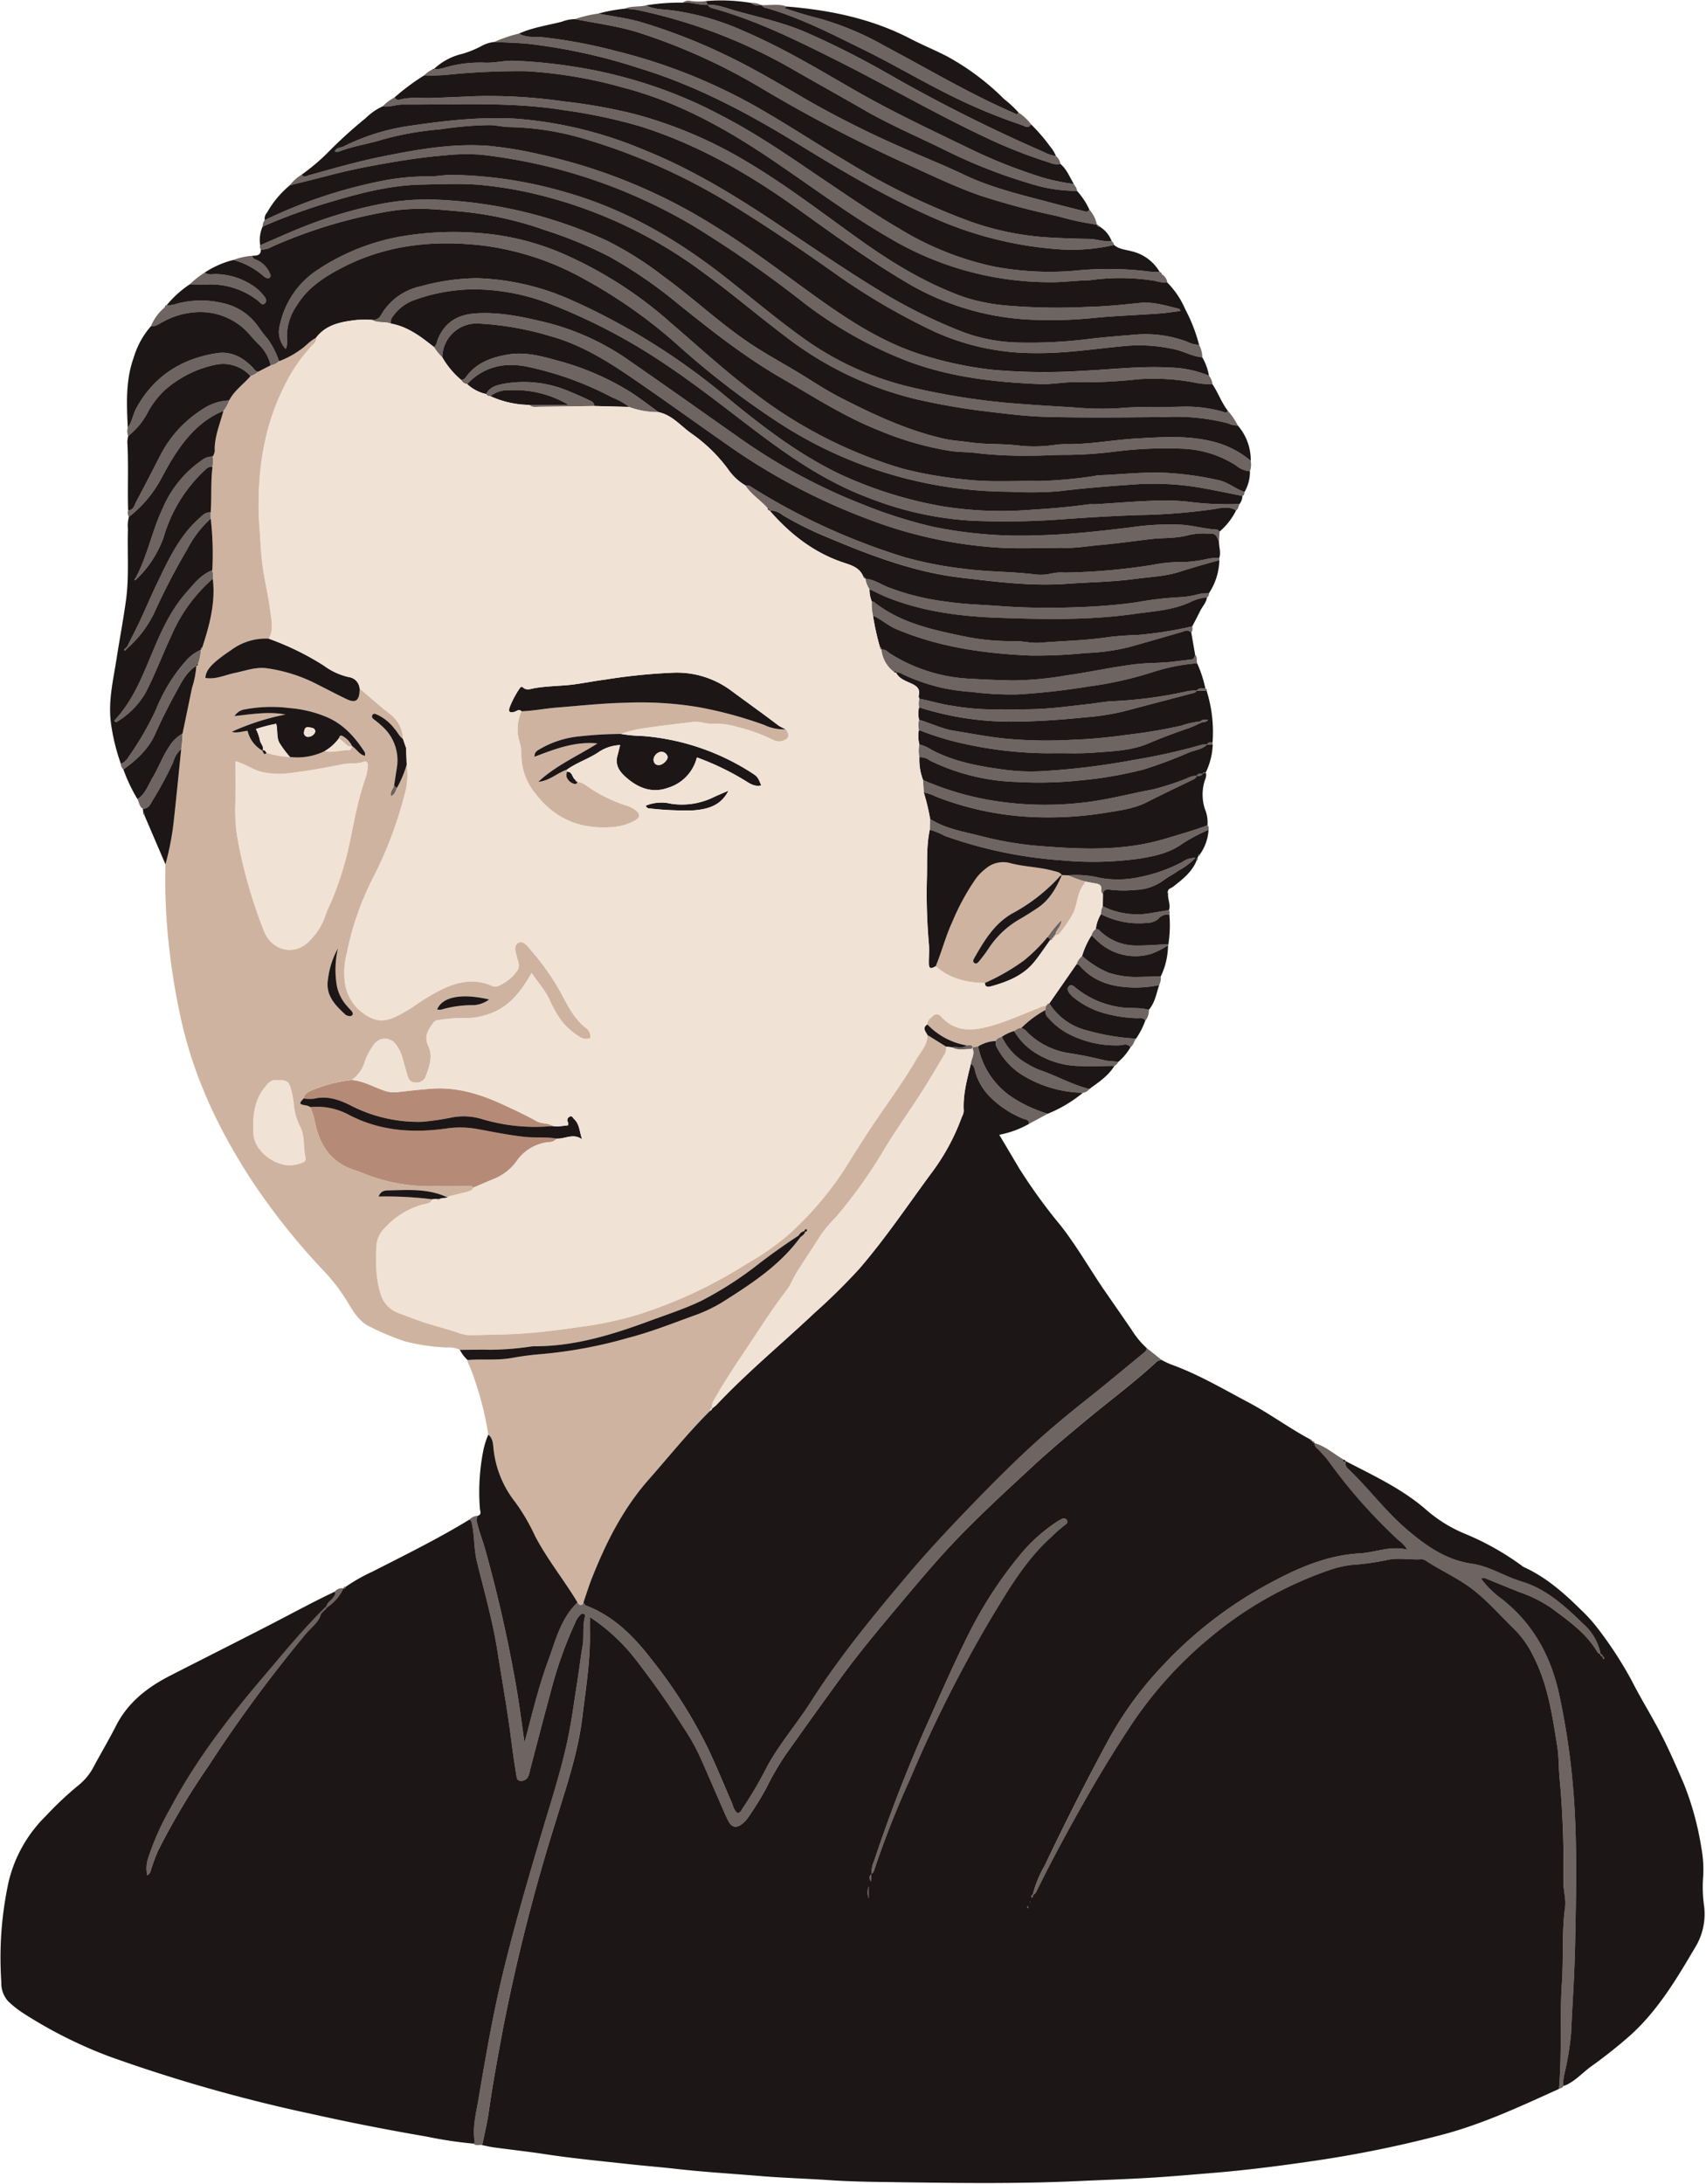 <?xml version="1.0" encoding="UTF-8"?><svg xmlns="http://www.w3.org/2000/svg" xmlns:xlink="http://www.w3.org/1999/xlink" data-name="Layer 1" height="425.4" preserveAspectRatio="xMidYMid meet" version="1.0" viewBox="-0.1 -0.1 332.4 425.4" width="332.4" zoomAndPan="magnify"><g id="change1_1"><path d="M331.942,371.217a25.941,25.941,0,0,1-.23-5.34,22.914,22.914,0,0,0-.309-6.062,57.789,57.789,0,0,0-3.43-12.541c-1.562-3.63-3.141-7.247-5-10.733-1.668-3.133-3.54-6.159-5.144-9.323a75.926,75.926,0,0,0-6.8-10.414,29.371,29.371,0,0,0-3.107-3.4c-3.351-3.318-6.854-6.395-11.209-8.351a1.012,1.012,0,0,1-.16-.122,52.926,52.926,0,0,0-10.984-6.227,27.409,27.409,0,0,1-7.535-4.55c-4.71-4.2-10.384-6.8-15.9-9.675,0,.012-.006.023-.011.035a.578.578,0,0,0-.427-.35c-1.884-1.071-3.514-2.59-5.657-3.2l-.019-.013c-.006-.266-.159-.356-.4-.338l-.062-.039a.317.317,0,0,0-.344-.319c-4.144-2.211-7.935-5.035-12.07-7.224-4.957-2.624-9.814-5.5-15.129-7.406a18.7,18.7,0,0,1-1.8-.86l-2.892-2.309a16.621,16.621,0,0,1-2.93-3.543c-1.7-2.486-3.423-4.959-5.138-7.435-2.935-4.238-5.462-8.752-8.645-12.818a107.156,107.156,0,0,1-8.131-11.2c-1.279-2.157-2.56-4.313-3.89-6.553a18.7,18.7,0,0,0,5.783-2.113h0l3.668-1.984a26.3,26.3,0,0,0,6.844-4.076c-.53-.029-1.058-.068-1.581-.119a27.123,27.123,0,0,1-4.6-.835,27.123,27.123,0,0,0,4.6.835c.523.051,1.051.09,1.581.119a1.766,1.766,0,0,0,1.26-.744c1.807-1.306,3.68-2.541,4.889-4.5a1.555,1.555,0,0,0,.738-.771,10.8,10.8,0,0,0,2.383-2.852c.589-.415.674-1.157,1.091-1.684a15.974,15.974,0,0,0,1.8-3.5,3.051,3.051,0,0,0,.688-2.122c1.195-1.384,1.462-3.156,2.011-4.81a3.031,3.031,0,0,0,.315-1.687A14.342,14.342,0,0,0,227.482,184l.1-.087-.033-.13a24.061,24.061,0,0,0,.2-5.75,1.314,1.314,0,0,0-.085-.894c.366-1.079-.271-2.1-.176-3.167.032-.037.1-.089.09-.108a1.882,1.882,0,0,0-.15-.24c.025-.676.669-.737,1.056-1.042,1.818-1.432,3.663-2.834,4.562-5.088a.889.889,0,0,0,.16-.1.194.194,0,0,0-.008-.329q.1-.255.2-.51c.258.061.342-.063.316-.3a9.107,9.107,0,0,0,1.661-4.753c.037-.314.1-.635-.211-.864a6.629,6.629,0,0,0-.47-3.1,9.028,9.028,0,0,1-.158-5.269c.148-.615.558-1.21.288-1.895h0l.016-.033a13.935,13.935,0,0,0,1.36-5.394l-.036-.492c-.421.01-.874-.058-1.087.447h0c.212-.5.666-.437,1.087-.447a26.771,26.771,0,0,0-1.152-10.009c.068-.234.022-.4-.253-.441a23.573,23.573,0,0,0-1.6-4.914c-.172-.54.1-1.185-.392-1.648q-.373-2.148-.745-4.3a1.828,1.828,0,0,0,.185-1.266c.515-1,1.049-1.988,1.539-3,.428-.883,1.193-1.6,1.327-2.627a.815.815,0,0,0,.381-.825A12.192,12.192,0,0,0,237.482,109l-.025-.429c.368-1.068-.059-2.122-.055-3.184q.059-.978.116-1.957a12.941,12.941,0,0,0,3.213-4.113c.461-.3.457-.849.688-1.272a2.593,2.593,0,0,0,.549-1.561c.389-.123.38-.462.418-.775a7.785,7.785,0,0,0,1.054-4.024,4.107,4.107,0,0,0,.153-2.031,10.274,10.274,0,0,0-2.511-6.87,14.3,14.3,0,0,0-1.949-2.876c-1.232-1.584-1.88-3.507-2.989-5.163a3.189,3.189,0,0,0-.689-1.673,10.946,10.946,0,0,0-1.3-3.583,5.288,5.288,0,0,0-.629-2.436,31.194,31.194,0,0,0-2.657-6.85,16.816,16.816,0,0,0-3.517-5.261,2.222,2.222,0,0,0-1.121-1.649c-.015-.261-.2-.347-.4-.413h.028a8.561,8.561,0,0,0-5.4-4.028c-1.191-.334-2.5-.373-3.5-1.244a1.163,1.163,0,0,0-.48-.768,5.471,5.471,0,0,0-2.387-2.833c-.1-.18-.215-.335-.452-.318l-.022-.04a6.459,6.459,0,0,0-1.474-2.94,13.962,13.962,0,0,0-2.406-3.629h0c0-.55-.377-.923-.623-1.358-.8-1.342-1.369-2.839-2.6-3.893a2.517,2.517,0,0,0-.88-1.539,6.882,6.882,0,0,0-1.134-1.864,35.11,35.11,0,0,0-3.716-4.307,9.688,9.688,0,0,0-2.435-2.3,20.793,20.793,0,0,0-2.79-2.6,48.837,48.837,0,0,0-11.234-8.395c-2.317-1.187-4.738-2.173-7.048-3.374-7.553-3.929-15.685-5.585-24.075-6.271C151.587.586,149.92.97,148.277.9L148.213.88a3.907,3.907,0,0,0-1.945-.4,35.309,35.309,0,0,0-8.82-.372,10.925,10.925,0,0,1-2.984-.021,1.628,1.628,0,0,0-1.51.329,41.21,41.21,0,0,0-7.189.533c-1.362.351-2.822.075-4.152.643a32.113,32.113,0,0,0-5.136.958,23.937,23.937,0,0,0-4.529,1.075,7.4,7.4,0,0,0-2.537.491c-2.8.725-5.7,1.115-8.367,2.318a26.258,26.258,0,0,0-4.828,1.639,6.56,6.56,0,0,0-2.441.759A19.655,19.655,0,0,1,89.936,10.4a11.969,11.969,0,0,0-5.453,2.916.44.44,0,0,0-.305.113,5.716,5.716,0,0,0-1.623,1.15,44.226,44.226,0,0,0-5.79,4.308,8.951,8.951,0,0,0-2.3,1.731,11.361,11.361,0,0,0-3.281,2.268,89.4,89.4,0,0,0-7.5,6.826,39.7,39.7,0,0,1-4.993,4.2,8.282,8.282,0,0,0-2.318,2.079A19.052,19.052,0,0,0,51.93,41.3a1.8,1.8,0,0,0-.456,1.478,2,2,0,0,0-.4,1.252,6.323,6.323,0,0,0-.475,3.633.867.867,0,0,0,.137.832c.016,1.208-.863,1.178-1.689,1.221a13.643,13.643,0,0,0-3.673.807,18.169,18.169,0,0,0-5.586,2.458,17.671,17.671,0,0,0-2.917,2.3,20.23,20.23,0,0,0-4.478,4.054c.011,0,.022,0,.034,0a.464.464,0,0,0-.406.413,9.276,9.276,0,0,0-2.705,3.679A16.231,16.231,0,0,0,25.966,69.5c-1.616,4.448-1.392,9.056-1.17,13.663a2.662,2.662,0,0,0,.09,1.652A5.847,5.847,0,0,0,24.712,86c.254,4.423.019,8.85.15,13.273A1.879,1.879,0,0,0,25,100.588a7.113,7.113,0,0,0-.165,2.389c-.141,4.609.25,9.224-.382,13.831-.523,3.809-1.248,7.584-1.835,11.38-.66,4.272-1.712,8.409-1.052,12.852a39.207,39.207,0,0,0,1.891,7.621,1.468,1.468,0,0,0,.5,1.1,32.431,32.431,0,0,0,2.735,5.762c.326.648.36,1.459,1.058,1.9q.036.384.074.768c-.094.225.037.345.209.447q2.058,4.8,4.118,9.594a115.166,115.166,0,0,0,.651,15.642,131.525,131.525,0,0,0,2.363,14.435c2.506,11.415,7.432,21.761,13.8,31.494a129.736,129.736,0,0,0,14.015,17.584,35.661,35.661,0,0,1,4.736,6.229c1.129,1.913,2.343,3.828,4.474,4.76a49.9,49.9,0,0,0,6.674,2.763,38.169,38.169,0,0,0,8.122,1.175,4.841,4.841,0,0,1,2.536.477,6.478,6.478,0,0,0,1.5,1.969c-.07.507.255.881.436,1.305a62.307,62.307,0,0,1,3.592,13.25,2.183,2.183,0,0,1,.745,1.053,2.183,2.183,0,0,0-.745-1.053,15.826,15.826,0,0,0-.962,3.046,41.516,41.516,0,0,0-.668,11.382c.04.446.39,1.1-.389,1.352a2.4,2.4,0,0,0-1.649.741c-6.12,3.736-12.547,6.9-18.926,10.148a34.072,34.072,0,0,0-5.233,2.978c-.241-.079-.353.018-.356.263l-.049.016h0a1.715,1.715,0,0,0-1.662.628c-4.3,2.031-8.471,4.314-12.7,6.491-6.428,3.312-12.892,6.554-19.332,9.844-4.445,2.271-8.272,5.2-10.606,9.794-1.336,2.627-2.842,5.168-4.245,7.762a11.46,11.46,0,0,1-2.984,3.752,66.4,66.4,0,0,0-6.456,6.06,26.584,26.584,0,0,0-7.28,12.971,71.555,71.555,0,0,0-1.268,8.328,70.211,70.211,0,0,0-.116,11.073,5.214,5.214,0,0,0,1.317,3.684A19.9,19.9,0,0,0,4.471,392a89.039,89.039,0,0,0,16.659,8.38,306.615,306.615,0,0,0,39.9,11.308c7.3,1.634,14.645,3.058,22.016,4.324a79.863,79.863,0,0,0,9.122,1.369c.494.488,1.129.159,1.684.291.788.15,1.571.338,2.364.445,3.31.447,6.631.811,9.932,1.315,5.485.836,11.006,1.352,16.517,1.958,2.923.321,5.86.547,8.777.88,5.515.63,11.051.95,16.576,1.412,4.469.374,8.959.493,13.437.8,3.68.256,7.384.323,11.067.374,12.5.17,25,.391,37.5-.19,5.554-.258,11.11-.415,16.66-.821,3.335-.244,6.664-.525,10-.805,6.73-.565,13.413-1.445,20.09-2.433a226.535,226.535,0,0,0,23.938-4.918c8-2.084,15.445-5.574,22.932-8.965.318-.153.722-.176.876-.577a7.058,7.058,0,0,0,.748-.282c1.755-.892,3.076-2.362,4.642-3.51a94.442,94.442,0,0,0,7.7-6.113c5.347-4.851,9-10.979,12.6-17.107A12.407,12.407,0,0,0,331.942,371.217Z" fill="#f0e3d6"/></g><g id="change2_1"><path d="M227.575,173.865c.008.019-.058.071-.09.108a.221.221,0,0,1-.06-.348A1.882,1.882,0,0,1,227.575,173.865Zm-134.7,45.9a18.757,18.757,0,0,0-6-.093c-6.59.925-13,.472-18.975-2.659a13.09,13.09,0,0,0-7.549-1.511,14.613,14.613,0,0,1,.856,2.654c.747,3.909,2.439,7.218,6.271,9.043.976.465,2.013.724,3,1.126a34.421,34.421,0,0,0,14.323,2.576c1.948-.063,3.9-.026,5.849-.017.522,0,1.086-.149,1.532.289,1.341-.57,2.678-1.151,4.025-1.71a10.021,10.021,0,0,0,4.357-3.431,8.7,8.7,0,0,1,6.217-3.7,1.965,1.965,0,0,0,1.6-.69c-2.047-.4-4.128-.125-6.2-.345C99.032,220.971,95.96,220.33,92.871,219.769Zm-31.809-5.9c2.519-.6,4.784.144,6.971,1.224a28.724,28.724,0,0,0,14.119,3.281,52.57,52.57,0,0,0,5.95-.879,12.253,12.253,0,0,1,5.549.3,36.251,36.251,0,0,0,13.9,1.4c-.907-.638-2.058-.356-3.042-.9-2.169-1.2-4.419-2.268-6.675-3.3-4.369-2-8.891-3.414-13.781-3.061-2.266.163-4.527.424-6.786.677a5.567,5.567,0,0,1-2.542-.31c-2.082-.721-4.031-1.872-6.288-2.059a27.842,27.842,0,0,0-7.934,2.075c-.708.318-1.318.668-1.436,1.516A7.761,7.761,0,0,0,61.062,213.868Z" fill="#b58b77"/></g><g id="change3_1"><path d="M174,313.758c-3.458,4.106-6.871,8.25-10.048,12.577-3.614,4.924-7.154,9.9-10.693,14.88a52.929,52.929,0,0,0-4.077,6.943,58,58,0,0,1-3.617,5.812,4.885,4.885,0,0,1-1.11,1.159c-1.1.839-1.988.671-2.628-.533-.533-1.006-.962-2.068-1.419-3.112-1.318-3.013-2.612-6.037-3.947-9.043a40.748,40.748,0,0,0-3.212-5.815,171.5,171.5,0,0,0-9.986-14.145,36.982,36.982,0,0,0-8.439-7.654c0,1.062-.016,1.826,0,2.589.136,5.721-.795,11.34-1.485,16.993-.844,6.917-3.11,13.446-5.119,20.038a373.021,373.021,0,0,0-10.28,40.306c-1.006,5.4-2.026,10.792-2.788,16.224-.318,2.268-.857,4.464-1.309,6.691-.555-.132-1.19.2-1.684-.291.082-.1.247-.223.232-.31-.492-2.844.266-5.611.729-8.345,1.387-8.186,2.788-16.376,4.741-24.454,2.254-9.324,4.951-18.526,7.674-27.721,1.751-5.916,3.673-11.791,4.956-17.83.791-3.728,1.28-7.52,1.877-11.288.366-2.313.626-4.645,1.032-6.951.339-1.924-.069-3.9.49-5.8a.417.417,0,0,0-.265-.481.489.489,0,0,0-.555.1,4.191,4.191,0,0,0-1.114,1.656,79.694,79.694,0,0,0-4.816,13.648c-1.366,4.978-2.645,9.979-3.962,14.97a6.913,6.913,0,0,1-.314,1.161,1.518,1.518,0,0,1-1.6.986c-.726-.08-.714-.786-.791-1.251-.373-2.244-.69-4.5-.976-6.755-.723-5.712-1.757-11.376-2.646-17.062-.933-5.974-2.6-11.774-4.032-17.628-.594-2.424-.454-4.932-.976-7.359-.073-.341-.134-.653-.475-.823a2.4,2.4,0,0,1,1.649-.741,1.435,1.435,0,0,0-.183,1.313c.435,1.9,1.176,3.708,1.68,5.574a273.952,273.952,0,0,1,6.167,27.629c.5,3.107.907,6.229,1.4,9.644.254-.934.436-1.57.6-2.211,1.19-4.608,2.364-9.223,4.009-13.694,1.472-4,2.465-8.262,5.722-11.373.378.509.759.841,1.161.021.171.2.3.5.518.588,5.355,2.045,9.23,5.938,12.625,10.33a94.95,94.95,0,0,1,11.206,17.656c1.651,3.525,3.129,7.13,4.681,10.7A3.668,3.668,0,0,0,143.56,353c.644-.083.808-.644,1.111-1.061a77.559,77.559,0,0,0,4.767-8.177c2.456-4.415,5.773-8.251,8.48-12.5,5.614-8.8,12.225-16.821,18.95-24.773,4.43-5.237,9.14-10.192,13.92-15.1,3.048-3.127,6.142-6.206,9.335-9.18,3.684-3.43,7.557-6.644,11.5-9.772,3.838-3.04,7.585-6.195,11.376-9.295a1.064,1.064,0,0,0,.323-.705l2.892,2.309a1.756,1.756,0,0,0-1.225.6c-4.154,3.819-8.687,7.18-13.03,10.771-3.671,3.035-7.325,6.083-10.828,9.32-4.586,4.239-9.186,8.463-13.566,12.915C182.766,303.244,178.41,308.524,174,313.758Zm88.135-29.283c-.008.02-.011.038-.017.058.008,0,.02,0,.027.007ZM66.876,51.87c8.685-4.42,17.949-5.265,27.439-4.112a54.436,54.436,0,0,1,19.2,6.371,97.5,97.5,0,0,1,18.57,13.086,160.65,160.65,0,0,0,19.8,15.17A82.863,82.863,0,0,0,196.6,95.666a71.626,71.626,0,0,0,9.476-.081c5.322-.649,10.659-1.07,16-1.414a54.661,54.661,0,0,1,13.4,1.028c2.169.4,4.328.854,6.491,1.283.389-.123.38-.462.418-.775-1.72-.581-3.118-1.838-4.921-2.265a61.447,61.447,0,0,0-9.124-1.376c-4.834-.4-9.656.233-14.484.395-.33.011-.655.147-.986.18a89.526,89.526,0,0,1-10.394.939c-4.831-.087-9.666.272-14.5-.3a78.979,78.979,0,0,1-12.259-2.13A88.371,88.371,0,0,1,147.452,76.87c-5.905-4.341-11.273-9.316-16.828-14.074a79.408,79.408,0,0,0-20.2-13.115,50.416,50.416,0,0,0-16.658-4.355,61.262,61.262,0,0,0-15.658.609,42.761,42.761,0,0,0-16.825,6.854A16.965,16.965,0,0,0,54.45,63.132a4.838,4.838,0,0,0,1.127,4.736,3.311,3.311,0,0,0,.241-1.932A10.622,10.622,0,0,1,57.791,59.3C59.965,55.78,63.312,53.684,66.876,51.87ZM52.849,47.961a95.565,95.565,0,0,1,23.235-6.976,38.264,38.264,0,0,1,6.8-.412c2.31.08,4.672.329,7,.529a67.765,67.765,0,0,1,16.049,3.556,83.467,83.467,0,0,1,12.646,5.186A89.51,89.51,0,0,1,132.164,59.2c6.4,5.121,12.8,10.19,19.93,14.306,6.278,3.624,12.349,7.585,19.15,10.253a61.068,61.068,0,0,0,13.877,3.974c1.8.252,3.611.185,5.4.449a79.426,79.426,0,0,0,10.237.457c2.256.039,4.556-.172,6.833-.147a80.944,80.944,0,0,0,9.23-.6,78.5,78.5,0,0,1,13.646-.6,20.739,20.739,0,0,1,10.242,3.245,4.856,4.856,0,0,0,2.728,1.148,4.1,4.1,0,0,0,.154-2.031,18.032,18.032,0,0,0-6.881-3.62c-5.084-1.409-10.275-1.015-15.421-.73-4.4.244-8.766,1.111-13.2,1.1a16.227,16.227,0,0,0-2.611.132,27.411,27.411,0,0,1-7.435.1c-3.071-.352-6.159-.141-9.224-.6-1.648-.244-3.337-.318-4.967-.685-7.2-1.62-13.819-4.735-20.332-8.078-2.445-1.254-4.76-2.768-7.1-4.214-3.656-2.256-7.463-4.254-11.016-6.692-5.654-3.882-10.658-8.587-16.2-12.61a66.829,66.829,0,0,0-11.055-6.979,87.867,87.867,0,0,0-33.414-7.993,47.348,47.348,0,0,0-11.194.945,85.024,85.024,0,0,0-14.819,4.454C55.984,45.274,53.3,46.5,50.6,47.664a.869.869,0,0,0,.136.832A3.859,3.859,0,0,0,52.849,47.961Zm54.145,17.37c5.872,1.589,10.974,4.712,15.915,8.084,6.933,4.732,13.719,9.679,20.626,14.448a121.566,121.566,0,0,0,26.5,13.517,85.669,85.669,0,0,0,23.489,5.115c4.679.373,9.41.067,14.117.112,2.224.021,4.407-.368,6.608-.562,3.265-.289,6.516-.749,9.77-1.14,2.461-.3,4.974-.1,7.387-.767a12.852,12.852,0,0,1,3.6-.328c1.717.014,1.717.008,2.4,1.575q.059-.978.116-1.957c-.141-.133-.278-.376-.426-.384-2.346-.12-4.62-.785-6.953-.952a51.31,51.31,0,0,0-9.831.5c-6.046.735-12.086,1.425-18.185,1.564A84.636,84.636,0,0,1,181.74,102.5a91.48,91.48,0,0,1-13.782-4.38,112.393,112.393,0,0,1-23.376-12.51c-7.36-5.166-14.685-10.383-22.087-15.489A48.51,48.51,0,0,0,106.308,62.7c-4.509-1.093-9-2.065-13.69-1.769-3.465.218-6,1.672-7.377,4.956-.227.54-.233,1.21-.783,1.6A10.093,10.093,0,0,0,86.086,69.5a6.685,6.685,0,0,1,7.088-6.588A58.639,58.639,0,0,1,106.994,65.331Zm-30.858-33.8c3.43-.579,6.864-1.078,10.346-1.355a38.886,38.886,0,0,1,7.221-.131,103.906,103.906,0,0,1,41.425,13.945,224.684,224.684,0,0,1,21.3,14.831,80.678,80.678,0,0,0,20.461,11.488c8.279,3.082,16.885,4.044,25.621,4.4,2.494.1,4.935-.472,7.427-.369a92.559,92.559,0,0,0,11.647-.568,43.169,43.169,0,0,1,10.775.582,17.235,17.235,0,0,0,3.783.4,3.189,3.189,0,0,0-.689-1.673,21.156,21.156,0,0,0-7.631-1.581c-5.639-.33-11.25.363-16.874.628a114.693,114.693,0,0,1-17.717-.2A71.411,71.411,0,0,1,179.5,68.986c-7.478-2.343-13.962-6.529-20.269-11.032-6.557-4.682-12.929-9.622-19.807-13.855a107.246,107.246,0,0,0-34.08-14.073,75.126,75.126,0,0,0-10.494-1.743c-7.03-.472-13.894.763-20.736,2.153-4.734.961-9.367,2.313-14.019,3.594-.488.134-.993.565-1.408-.121a8.282,8.282,0,0,0-2.318,2.079c2.722-.685,5.45-1.351,8.165-2.062C68.361,32.924,72.242,32.186,76.136,31.528Zm30.65,27.451A113.692,113.692,0,0,1,129.756,71c6.022,4.037,11.7,8.551,17.478,12.922,6.875,5.2,13.965,10.01,22.135,13.022a65.014,65.014,0,0,0,19.743,4.358,149.387,149.387,0,0,0,17.106-.222c5.137-.375,10.3-.686,15.446-.868a115.851,115.851,0,0,0,14.812-1.164c1.364-.224,2.893-.629,4.255.269.461-.3.457-.849.688-1.272a58.517,58.517,0,0,1-8.843-.29,42.527,42.527,0,0,0-7.426-.349c-3.881.113-7.755.452-11.632.689-.537.032-1.082-.028-1.612.044-3.58.487-7.194.812-10.781,1.019a72.434,72.434,0,0,1-17.463-.628,80.12,80.12,0,0,1-20.095-6.281c-8.067-3.853-15.1-9.281-21.942-14.9a129.079,129.079,0,0,0-30.838-19.208,48.614,48.614,0,0,0-17.921-4.056A42.131,42.131,0,0,0,81.96,55.636,11.719,11.719,0,0,0,74.169,61.2,1.786,1.786,0,0,1,72.4,62.2c1.143.68,2.505.249,3.689.728a1.621,1.621,0,0,1,.2-1.158,8.649,8.649,0,0,1,4.544-3.5A34.672,34.672,0,0,1,92.057,56.25,41.317,41.317,0,0,1,106.786,58.979ZM82.008,35.854c3.682-.079,7.332-.243,11.024.021a77.393,77.393,0,0,1,13.81,2.486A89.251,89.251,0,0,1,137.07,53.094c5.375,3.9,10.423,8.228,15.728,12.227A67.265,67.265,0,0,0,178.55,77.68,129.689,129.689,0,0,0,192.2,80.04c3.79.443,7.592.938,11.387,1.039,7.792.209,15.594.107,23.391.035a41.065,41.065,0,0,1,12.162,1.22,4.616,4.616,0,0,0,1.946.448,14.3,14.3,0,0,0-1.949-2.876c-.278.524-.642.238-1.025.144a26.96,26.96,0,0,0-7.549-.972c-4.22.168-8.44-.084-12.67.314a60.943,60.943,0,0,1-9.034-.18c-4.146-.229-8.28-.5-12.42-.841a135.02,135.02,0,0,1-18.615-2.977,59.116,59.116,0,0,1-21.659-9.828c-5.447-3.926-10.546-8.286-15.848-12.39-9.2-7.118-19.167-12.749-30.483-15.932a83.289,83.289,0,0,0-21.96-3.3c-1.4-.011-2.8.306-4.2.3a45.948,45.948,0,0,0-9.386.881,94.635,94.635,0,0,0-22.814,7.653,2,2,0,0,0-.4,1.252A112.772,112.772,0,0,1,63.719,39.4C69.677,37.611,75.673,35.99,82.008,35.854Zm-3.55-15.6c10.462.073,20.934-.582,31.359,1.1a104.145,104.145,0,0,1,14.728,3.117c11.007,3.455,20.906,9.063,30.257,15.735,6.94,4.952,13.809,9.991,21.16,14.364A51.99,51.99,0,0,0,201.889,62.2a83.2,83.2,0,0,0,10.454-.313c4.4-.461,8.822-.6,13.233-.914,1.436-.1,2.863-.327,4.283-.495a.451.451,0,0,0-.392-.473c-2.466-.6-4.888-1.376-7.5-1.108-3.328.342-6.667.694-10.006.763a115.719,115.719,0,0,1-16.1-.271,36.736,36.736,0,0,1-7.864-1.547c-7.692-2.682-14.531-6.92-21.1-11.628-7.2-5.163-14.233-10.571-21.9-15.069a85.081,85.081,0,0,0-21.454-9.036,104.388,104.388,0,0,0-13.625-2.439A102.76,102.76,0,0,0,92.48,18.63c-2.881.13-5.761.256-8.644.345-2,.062-4.031-.22-6.016.321a.921.921,0,0,1-1.055-.412,8.951,8.951,0,0,0-2.3,1.731C75.824,20.825,77.109,20.247,78.458,20.256Zm-12.326,9.1c2.7-1.037,5.584-1.408,8.331-2.285a60.057,60.057,0,0,1,11.255-1.982,69.42,69.42,0,0,1,9.6-.821c1.286.026,2.512.366,3.793.386a54.477,54.477,0,0,1,14.64,2.3,119.651,119.651,0,0,1,29.3,13.183c6.5,4.035,12.861,8.3,19.107,12.726a128.01,128.01,0,0,0,19.758,11.615A47.034,47.034,0,0,0,201.4,68.668c5.861.1,11.625-.815,17.419-1.356a30.86,30.86,0,0,1,10.148.669c1.76.417,3.354,1.37,5.187,1.506a5.288,5.288,0,0,0-.629-2.436,5.31,5.31,0,0,1-2.319-.6,23.219,23.219,0,0,0-9.481-1.429c-3.133.254-6.275.49-9.391.857a92.041,92.041,0,0,1-13.638.733,33,33,0,0,1-11.209-2.064,102.3,102.3,0,0,1-15.532-7.623c-7.069-4.276-13.884-8.955-20.75-13.536-8.24-5.5-16.63-10.619-25.848-14.306a79.679,79.679,0,0,0-24.881-6.067c-7.007-.42-13.92.394-20.824,1.4a42.426,42.426,0,0,0-12.8,4c-.578.288-1.415.172-1.736.975A1.319,1.319,0,0,0,66.132,29.358ZM87.731,14.4a139.067,139.067,0,0,1,14.654-.634,88,88,0,0,1,18.766,3.155c10.23,2.641,19.331,7.552,28.021,13.345,8.151,5.433,15.955,11.383,24.481,16.258a61.442,61.442,0,0,0,31.494,8.342c2.33-.019,4.671-.347,7.017-.376a3.638,3.638,0,0,0,.4-.054,41.97,41.97,0,0,1,12.415.176,7.653,7.653,0,0,0,2.371.331,2.222,2.222,0,0,0-1.121-1.649l-.43-.414a17.5,17.5,0,0,1-1.947-.091,63.607,63.607,0,0,0-14.481-.172,58.506,58.506,0,0,1-15.8-.8,58.726,58.726,0,0,1-18.421-7.371c-5.059-2.944-9.862-6.262-14.71-9.526-6.459-4.349-12.825-8.828-19.789-12.415a88.366,88.366,0,0,0-15.567-6.522,91.325,91.325,0,0,0-13.9-3.18A96.02,96.02,0,0,0,99.8,11.725c-1.745-.018-3.447.421-5.208.385a24.331,24.331,0,0,0-8.531,1.113,5.444,5.444,0,0,1-1.537.1c-.089.114-.178.227-.347.1a5.716,5.716,0,0,0-1.623,1.15A35.155,35.155,0,0,0,87.731,14.4Zm-3.268-1.068h.062l.017-.02ZM225.781,52.86l.017.017h.06ZM147.576,16.67a287.584,287.584,0,0,0,27.576,14.55c5.2,2.317,10.309,4.865,15.7,6.754A145.038,145.038,0,0,0,205.982,42a54.969,54.969,0,0,0,7.636,1.648,6.459,6.459,0,0,0-1.474-2.94c-.286.6-.745.395-1.2.276-1.877-.484-3.764-.936-5.637-1.438-6.011-1.613-12.092-2.974-17.761-5.7-3.684-1.769-7.5-3.261-11.234-4.926a197.364,197.364,0,0,1-18.2-9.017c-5.755-3.313-11.433-6.771-17.457-9.59a112.169,112.169,0,0,0-15.739-6.08c-2.761-.817-5.618-1.15-8.435-1.686a23.937,23.937,0,0,0-4.529,1.075c4.194.837,8.459,1.364,12.547,2.674A116.5,116.5,0,0,1,147.576,16.67Zm-23.185-3.505c11.07,3.356,21.21,8.754,31.013,14.778,9.049,5.561,18.177,10.94,27.99,15.078a72.7,72.7,0,0,0,23.177,5.449,36.628,36.628,0,0,0,10.388-.864,1.163,1.163,0,0,0-.48-.768c-1.5.191-2.918-.392-4.393-.414-2.814-.041-5.619-.139-8.433-.317a55.461,55.461,0,0,1-14.706-3.07,135.037,135.037,0,0,1-23.882-11.578c-5.442-3.19-10.717-6.661-16.174-9.838A108.073,108.073,0,0,0,119.719,9.783a97.012,97.012,0,0,0-14.2-2.643c-1.47-.129-3.092.169-4.473-.706a26.258,26.258,0,0,0-4.828,1.639c2.206.1,4.407.154,6.617.361A109.643,109.643,0,0,1,124.391,13.165Zm30.634.629c4.49,2.558,9,5.083,13.479,7.652,4.958,2.842,10.214,5.08,15.333,7.592a102.064,102.064,0,0,0,16.827,6.633,29.718,29.718,0,0,0,9.075,1.407c0-.55-.378-.923-.624-1.358a37.929,37.929,0,0,1-8.2-1.944A99.766,99.766,0,0,1,189.361,29.1c-7.855-3.8-15.762-7.5-23.329-11.868-6.916-3.993-13.77-8.1-21.139-11.248a50.532,50.532,0,0,0-14.037-4.066c-1.7-.2-3.488-.165-5.09-.968-1.363.351-2.823.075-4.153.643a23.8,23.8,0,0,1,2.395.24A103.14,103.14,0,0,1,155.025,13.794Zm82.433,94.775a9.505,9.505,0,0,0-2.2.149,23.771,23.771,0,0,1-5.568.646,27.48,27.48,0,0,0-5.186.541,121.366,121.366,0,0,1-17.168,1.513,8.5,8.5,0,0,0-2.4.134,9.574,9.574,0,0,1-3.8.162c-4.451-.513-8.937-.446-13.391-1.045a74.845,74.845,0,0,1-11.4-2.194,125.285,125.285,0,0,1-29.92-13.642,1.688,1.688,0,0,0-1.3-.4c1.15,1.789,3,2.894,4.367,4.473.213.066.392.164.418.412a3.74,3.74,0,0,1,2.55.92,66.6,66.6,0,0,0,8.833,4.365c8.369,3.517,16.8,6.73,25.921,7.793,6.851.8,13.656,1.692,20.607,1.185,4.408-.321,8.841-.357,13.232-.952,2.917-.394,5.895-.49,8.718-1.385,2.557-.812,5.132-1.549,7.721-2.246ZM149.905,99.34a.142.142,0,0,0,0-.022c-.016,0-.03,0-.046,0Zm25.865,31.882a38.057,38.057,0,0,0,7.767,2.672,41.367,41.367,0,0,0,5.754.781,59.48,59.48,0,0,0,9,.474,136.7,136.7,0,0,0,13.728-1.545,71.906,71.906,0,0,0,12.305-2.743,37.342,37.342,0,0,1,8.828-1.768c-.172-.54.1-1.185-.392-1.648-.148.363-.2.807-.711.87-1.194.149-2.39.288-3.584.438-2.464.309-4.968.2-7.411.507-4.442.549-8.828,1.528-13.262,2.155a65.765,65.765,0,0,1-10.59,1c-2.882-.061-5.755-.185-8.635-.352a31.875,31.875,0,0,1-15.158-4.836c-.543-.335-.992-.964-1.774-.8a6.24,6.24,0,0,0,2.491,4.373c.164-.249.3-.245.4.037A2.226,2.226,0,0,1,175.77,131.222Zm-1.242-.379-.006-.012c-.026,0-.049,0-.075,0Zm-.037-8.439c8.34,3.544,17.116,4.758,26.07,5.165a93.892,93.892,0,0,0,10.848-.485,41.825,41.825,0,0,0,8.342-1.124c3.422-.952,6.834-1.941,10.246-2.929.7-.2,1.385-.633,2.018.117a1.828,1.828,0,0,0,.185-1.266,76.238,76.238,0,0,1-10.872,1.7,52.464,52.464,0,0,0-5.6.414c-4.371.651-8.783.719-13.173,1.078-1.688.138-3.332-.339-5-.325a44.874,44.874,0,0,1-9.573-.87c-6.3-1.311-12.618-2.605-17.836-6.777-.092-.074-.257-.056-.388-.081a9.994,9.994,0,0,0,.23,2.77C171.592,120.49,172.861,121.712,174.491,122.4Zm60.956-6.973a7.017,7.017,0,0,0-1.993.176,18.059,18.059,0,0,1-3.554.591,62.961,62.961,0,0,0-8.567,1,106.4,106.4,0,0,1-11.383.945,135.178,135.178,0,0,1-14.883-.188c-3.6-.293-7.217-.34-10.8-.892a47.417,47.417,0,0,1-11.46-2.857c-1.4-.594-2.708-1.488-4.293-1.6a4.906,4.906,0,0,0,.8,2.059c1.154.538,2.285,1.132,3.464,1.6,6.989,2.8,14.368,3.708,21.786,3.969,8.765.308,17.555.491,26.288-.744,3.695-.523,7.455-.7,10.941-2.3a8.849,8.849,0,0,1,3.267-.932A.815.815,0,0,0,235.447,115.431Zm-.289,45.209c-2.764,1.011-5.586,1.823-8.409,2.658-8.437,2.5-16.971,1.977-25.526,1.258a67.714,67.714,0,0,1-10.638-1.945c-3.239-.8-6.565-1.377-9.455-3.216q-.036,1.048-.071,2.1a15.474,15.474,0,0,1,2.965,1.21,85.23,85.23,0,0,0,22.706,4.742,64.667,64.667,0,0,0,15.251-.348c2.974-.488,5.883-1.1,8.427-2.982a35.312,35.312,0,0,1,4.961-2.609C235.406,161.19,235.47,160.869,235.158,160.64ZM149.29,1.485c6.6,1.9,12.674,5.047,18.8,8.055,6.732,3.305,13.144,7.225,19.961,10.365a110.888,110.888,0,0,0,11,4.379c.581.2,1.244.752,1.737-.167a9.688,9.688,0,0,0-2.435-2.3c-.311.55-.657.2-1,.047-8.622-3.739-16.679-8.57-24.967-12.954a57.127,57.127,0,0,0-12.732-5.374c-2.268-.568-4.513-1.244-6.731-1.983-.4-.132.212-.216.287-.373C151.588.586,149.92.97,148.277.9A1.453,1.453,0,0,0,149.29,1.485ZM28.562,80.457a16.938,16.938,0,0,1,3.351-4.483,21.5,21.5,0,0,1,9.907-5.02,7.171,7.171,0,0,1,6.889,2.2,4.168,4.168,0,0,0,1.529-.877c-.555.006-.75-.446-1.073-.782-1.905-1.981-4.225-3.242-7-2.814-6.874,1.061-12.241,4.447-15.674,10.657-.682,1.235-.846,2.68-1.7,3.826a2.662,2.662,0,0,0,.09,1.652A14.147,14.147,0,0,0,28.562,80.457Zm3.159-17.922a15.321,15.321,0,0,1,7.339-1.867,12.709,12.709,0,0,1,9.554,4.475c.563.667,1.163,1.307,1.784,1.92a8.311,8.311,0,0,1,2.235,3.982,2.873,2.873,0,0,0,1.632-.8,15.916,15.916,0,0,0-2.141-4.251c-.691-.817-1.342-1.672-1.956-2.549a11.3,11.3,0,0,0-6.883-4.523,18.141,18.141,0,0,0-8.935.122,4.81,4.81,0,0,1-1.9.294l-.43.412a9.276,9.276,0,0,0-2.705,3.679C30.267,63.544,30.951,62.908,31.721,62.535Zm.668-3.2c.02,0,.038,0,.058,0l.021-.021ZM44.552,77.891a9.758,9.758,0,0,0-5.082,1.64,23.163,23.163,0,0,0-8.428,9.222c-1.521,2.978-3.056,5.949-4.63,8.9-.352.66-.479,1.617-1.55,1.624A1.879,1.879,0,0,0,25,100.588a23.617,23.617,0,0,0,6.449-7.736c.71-1.284,1.394-2.588,2.178-3.826,2.462-3.892,5.39-7.3,9.8-9.1A6.465,6.465,0,0,0,44.552,77.891Zm-6.4,51.68c-.013.008-.023.018-.036.026l0,.007Zm-8.008,13.257c1.249-2.811,2.646-5.564,4.129-8.26,1.011-1.837,1.956-3.787,3.843-4.971a.47.47,0,0,1,.356-.386,8.561,8.561,0,0,0,.552-2.754,8.261,8.261,0,0,0-3,2.254,32.282,32.282,0,0,0-5.751,9.413,58.166,58.166,0,0,1-5.353,9.208,2.986,2.986,0,0,1-1.47,1.329,1.468,1.468,0,0,0,.5,1.1C26.508,147.893,28.809,145.837,30.145,142.828Zm159.867,66.135a11.389,11.389,0,0,0,2.948,4.715,19.341,19.341,0,0,0,6.177,4.049c.49.211,1.3.16,1.239,1.056l3.668-1.984a26.048,26.048,0,0,1-7.568-3.636,15.609,15.609,0,0,1-6-9.457l-1.01.119c-.29-.59-.808-.348-1.265-.331-.852.759-1.89.127-2.81.374,1.168.693,2.439.294,3.667.344l.394-.348-.006.38c.386,1.011-.311,1.873-.388,2.82C189.806,207.481,189.8,208.29,190.012,208.963Zm22.136,3.016c-3.391-.836-6.428-2.6-9.715-3.71a12.652,12.652,0,0,1-2.155-1.072,11.793,11.793,0,0,1-5.174-5.379c-.479.159-.987.275-1.2.821a2.071,2.071,0,0,0,.379,1.51,13.864,13.864,0,0,0,4.71,5.063,23.422,23.422,0,0,0,11.9,3.511A1.766,1.766,0,0,0,212.148,211.979Zm5.627-5.269c-.923-.146-1.856-.117-2.786-.341-2.14-.517-4.3-.97-6.476-1.316a14.715,14.715,0,0,1-8.212-3.881c-.424-.41-.764-.961-1.442-1.018-.58-.138-.937.288-1.362.54a12.4,12.4,0,0,0,3.825,4.048,16.558,16.558,0,0,0,9.082,2.768c2.2.119,4.422-.01,6.633-.029A1.555,1.555,0,0,0,217.775,206.71Zm2.383-2.852c.589-.415.674-1.157,1.091-1.684a43.427,43.427,0,0,1-9.421-1.563,12.115,12.115,0,0,1-7.476-5.3.734.734,0,0,0-.308.077.523.523,0,0,1-.4.43l.006,0-.057.8a1.692,1.692,0,0,0,.635,1.589,13.13,13.13,0,0,0,4.08,3.165,20.2,20.2,0,0,0,9.643,2.125C218.679,203.459,219.547,203.009,220.158,203.858Zm5.907-13.8c-1.4.034-2.809.074-4.214.1a17.371,17.371,0,0,1-5.923-.8,18.685,18.685,0,0,1-5.195-3.287,3.8,3.8,0,0,0-1.091,1.612c.187.061.444.064.552.192,2.669,3.167,6.233,4.195,10.192,4.33a22.562,22.562,0,0,0,5.365-.462A3.022,3.022,0,0,0,226.065,190.058ZM29.7,155.681a68.656,68.656,0,0,0,3.965-7.38,5.041,5.041,0,0,1,1.544-2.513,22.759,22.759,0,0,0,.259-3.018,7.032,7.032,0,0,0-2.653,2.612c-1.268,1.882-2.029,4.037-3.188,5.972-.872,1.457-1.394,3.182-2.942,4.169.326.648.36,1.459,1.058,1.9C28.9,157.416,29.247,156.435,29.7,155.681Zm193.354,43a3.051,3.051,0,0,0,.688-2.122c-1.838-.5-3.75-.217-5.6-.506a17.714,17.714,0,0,1-8.58-3.72c-.373-.3-.9-.866-1.388-.36-.5.525-.142,1.124.3,1.592a4.925,4.925,0,0,0,.722.7,16.9,16.9,0,0,0,4.543,2.553,26,26,0,0,0,7.685,1.381C222,198.2,222.668,197.991,223.052,198.677ZM40.086,55.3A15.042,15.042,0,0,1,50.212,58.5c.356.273.775,1,1.313.467.559-.552.011-1.155-.339-1.6A8.69,8.69,0,0,0,49.6,55.834a13.385,13.385,0,0,0-7.49-2.547c-.779-.043-1.613.259-2.326-.3a17.671,17.671,0,0,0-2.917,2.3C37.94,55.29,39.015,55.352,40.086,55.3Zm187.5,128.61-.033-.13c-1.995.092-3.989.262-5.984.259a10.058,10.058,0,0,1-7.154-2.663c-.287-.27-.54-.613-1.012-.548a2.086,2.086,0,0,0-.843,1.248c.294.267.6.526.881.8A10.725,10.725,0,0,0,224.3,185.63,15.971,15.971,0,0,0,227.481,184Zm.077-6.774c-1.115.182-2.232.373-3.345.554a15.1,15.1,0,0,1-9.551-1.3,3.017,3.017,0,0,0-.36,1.543,16.137,16.137,0,0,0,8.967,1.712,3.456,3.456,0,0,0,2.214-.773,2.37,2.37,0,0,1,2.16-.838A1.314,1.314,0,0,0,227.661,177.14ZM51.8,54.015a.736.736,0,0,0,.573.022.583.583,0,0,0,.193-.713,5.085,5.085,0,0,0-2.146-2.556c-.474-.326-1.2-.328-1.373-1.051a13.643,13.643,0,0,0-3.673.807,14.379,14.379,0,0,1,5.765,3.048A2.6,2.6,0,0,0,51.8,54.015ZM65.145,309.869c.227.6-.166.97-.5,1.359-.419.482-1,.841-1.161,1.519h0l-.415.393c.067.065.136.13.205.195.124-.143.247-.288.37-.433a8.86,8.86,0,0,0,3.167-3.662A1.715,1.715,0,0,0,65.145,309.869ZM137.8.833c.254.564.818.638,1.311.777,8.066,2.262,15.557,5.933,23,9.645,9.974,4.974,19.612,10.6,29.706,15.359a96.31,96.31,0,0,0,12.536,4.946,3.518,3.518,0,0,0,2.158.267,2.517,2.517,0,0,0-.88-1.539,7.307,7.307,0,0,1-2.284-.748,311.223,311.223,0,0,1-30.6-15.374,167.335,167.335,0,0,0-15.649-7.9c-4.444-1.949-9.183-2.962-13.831-4.251-1.791-.5-3.543-1.247-5.46-1.19l-.36-.713a10.925,10.925,0,0,1-2.984-.021,1.628,1.628,0,0,0-1.51.329C134.6.258,136.165.962,137.8.833ZM148.213.88a3.907,3.907,0,0,0-1.945-.4A2.061,2.061,0,0,0,148.213.88Zm84.841,133.531a6.633,6.633,0,0,0-2.17.189,83.382,83.382,0,0,1-14.071,1.859c-1.591.049-3.173.386-4.762.558-3.115.337-6.226.774-9.35.939-3.276.173-6.566.045-9.849.106a49.834,49.834,0,0,1-7.368-.7c-2.2-.286-4.282-.988-6.445-1.371a3.335,3.335,0,0,0-.065,1.651,58.532,58.532,0,0,0,19.164,2.783c4.408-.057,8.824-.388,13.212-.831a47.093,47.093,0,0,0,7.326-1.119q6.791-1.789,13.584-3.569c.317-.083.653-.13.8-.487l1.947.024c.068-.234.022-.4-.253-.441C234.156,134.017,233.5,133.763,233.054,134.411Zm3.1,10.046c-.421.01-.874-.058-1.087.447a3.548,3.548,0,0,0-.986.03,119.185,119.185,0,0,1-13.5,3,139.481,139.481,0,0,1-17.3,2.129,39.123,39.123,0,0,1-7.821-.279c-4.868-.657-9.652-1.526-14.056-3.853a7.458,7.458,0,0,0-2.376-1.053,5.837,5.837,0,0,0,0,2.486,3.141,3.141,0,0,1,2.06.662,41.154,41.154,0,0,0,17.036,4.165,75.8,75.8,0,0,0,12.25-.308,77.524,77.524,0,0,0,12.432-2.15,92.152,92.152,0,0,0,8.834-3.309c1.151-.466,2.482-.557,3.424-1.5l1.125.03Zm-2.45,21.8c-.226-.027-.355.049-.316.3C233.65,166.619,233.734,166.5,233.708,166.257ZM27.815,158.191c-.094.225.037.345.209.447C28.092,158.425,28.057,158.259,27.815,158.191Zm205.228,9.3a.935.935,0,0,0,.161-.1.194.194,0,0,0-.009-.329C232.917,167.129,232.951,167.3,233.043,167.5Zm22.516,113.071a.317.317,0,0,0-.344-.319C255.218,280.473,255.314,280.6,255.559,280.566Zm.465.377c-.006-.266-.159-.356-.4-.338C255.651,280.841,255.761,280.983,256.024,280.943ZM66.856,309.225c.252.094.357-.013.357-.263C66.971,308.883,66.859,308.98,66.856,309.225ZM214.092,44.005c-.1-.18-.215-.335-.452-.318C213.666,43.971,213.841,44.042,214.092,44.005ZM169.7,364.875c0-.013,0-.025,0-.038-.01,0-.015.013-.025.018Zm35.052-65.649a26.385,26.385,0,0,1,2.722-2.385c.272-.183.541-.462.33-.841a.7.7,0,0,0-1.033-.261,9.774,9.774,0,0,0-.876.493,32.135,32.135,0,0,0-7.183,6.423,81.185,81.185,0,0,0-10.357,16.031c-2.5,5.055-4.793,10.208-7.081,15.363a291.292,291.292,0,0,0-11.061,28.28,5.9,5.9,0,0,0-.513,2.508c.455-.246.549-.731.683-1.151a179.431,179.431,0,0,1,6.72-17.032,261.44,261.44,0,0,1,15.823-31.463C196.374,309.515,199.708,303.733,204.75,299.226Zm-35.581,70.386v-2.325A3.261,3.261,0,0,0,169.169,369.612Zm.428-3.286c.03-.582.052-1,.074-1.419C169.252,365.275,169.222,365.7,169.6,366.326Zm.1-1.451-.026-.02,0,.052C169.682,364.9,169.686,364.886,169.7,364.875Zm30.462,6.229a1.889,1.889,0,0,0-.112.307c-.006.031.078.078.119.116a1.752,1.752,0,0,0,.107-.3C200.281,371.2,200.2,371.146,200.161,371.1Zm.367-.715.124-.06-.109-.084ZM33.1,352.033a52.114,52.114,0,0,0-4.35,9.727,6.248,6.248,0,0,0-.182,3.362,1.525,1.525,0,0,0,.733-1.055,34.009,34.009,0,0,1,1.4-3.771,141.251,141.251,0,0,1,9.78-16.427A270.272,270.272,0,0,1,59.6,317.964c1.013-1.2,2.45-2.144,2.859-3.818l-.2-.2c-3.874,3.91-7.348,8.169-10.911,12.356C44.506,334.342,38.071,342.666,33.1,352.033Zm29.559-38.488h0l-.4.4.2.2c.135-.136.271-.27.406-.4l-.116-.113.116.113c.136-.135.272-.269.407-.4l-.205-.194Q62.864,313.345,62.661,313.545ZM28.292,134.763c1.858-3.584,3.257-7.37,4.973-11.015a31.043,31.043,0,0,1,8.094-11.14,4.107,4.107,0,0,0-.1-1.662c-2.232.86-3.624,2.715-5.12,4.41-3.208,3.635-5.076,8.04-6.913,12.445s-3.661,8.808-7,12.363c-.107.114-.039.244.3.394A15.737,15.737,0,0,0,28.292,134.763Zm47.773,20.216c.729-.3.933-.973,1.164-1.628l-.544-.45C76.45,153.585,75.835,154.16,76.065,154.979Zm.007.038c0-.013,0-.025-.007-.038-.007,0-.011.008-.018.011Zm-.1.1a.272.272,0,0,0,.038-.067l-.134.082C75.91,155.132,75.956,155.14,75.973,155.121Zm.1-.1-.025-.027c-.011.022-.025.042-.036.064ZM39.051,126.424a.434.434,0,0,0,.276-.483C39.116,126.034,38.984,126.172,39.051,126.424ZM312.169,322.485h0a.379.379,0,0,0-.4-.409,10.381,10.381,0,0,0-2.994-5.565c-3.669-3.52-7.333-7.094-12.449-8.629-3.267-.98-6.223-2.967-9.64-3.453-5.042-.717-8.943-3.495-12.639-6.639-4.156-3.534-7.41-7.965-11.348-11.726-.431-.411-.811-.87-.582-1.531-.189-.068-.749.3-.421-.373-1.884-1.071-3.514-2.59-5.657-3.2-.07.728.535,1.038.929,1.466.589.642,1.193,1.259,1.722,1.964a103.908,103.908,0,0,0,13.695,15.487,6.339,6.339,0,0,1,1.7,1.819c-3.383-.805-6.238.573-9.259.734-6.265.335-12,2.812-17.436,5.749a80.939,80.939,0,0,0-21.375,16.568A69.38,69.38,0,0,0,215.9,338.716q-6.546,12.15-12.491,24.611a21.159,21.159,0,0,0-2.27,5.555h0a.439.439,0,0,0-.288.448c.006.061.139.109.214.163l.162-.537-.048-.04.048.04a1.77,1.77,0,0,0,.736-.924q2.463-4.967,5.1-9.844c3.968-7.328,8.106-14.543,12.7-21.507a78.389,78.389,0,0,1,15.727-17.7,73.274,73.274,0,0,1,23.34-13.263,21.106,21.106,0,0,1,4.3-1.029,49.993,49.993,0,0,0,6.765-.909c2.362-.6,4.672-.044,7-.2a1.705,1.705,0,0,1,.931.341c3.039,1.977,6.391,3.45,9.254,5.7,2.915,2.294,5.331,5.114,7.987,7.68a18.782,18.782,0,0,1,3.476,4.907c2.929,5.577,3.809,11.684,4.781,17.776.339,2.126.26,4.285.469,6.413.348,3.537.53,7.079.659,10.624.116,3.224.073,6.455.089,9.683.008,1.545.519,3.057.3,4.614-.686,4.867-.289,9.78-.619,14.673-.465,6.892.04,13.833-.585,20.735.318-.153.722-.176.876-.577a7.642,7.642,0,0,1,.176-2.192,58,58,0,0,0,1.323-7.9c.266-5.753.674-11.508.79-17.257.224-11.06.518-22.132-.617-33.184a142.561,142.561,0,0,0-2.467-15.645c-1.645-7.593-5.156-14.023-11.435-18.839a17.69,17.69,0,0,1-3.777-3.774.808.808,0,0,1,.861-.053c2.24.9,4.468,1.831,6.715,2.712a25.388,25.388,0,0,1,6.1,3.057c3.329,2.485,6.769,4.861,8.953,8.553.124.209.4.326.613.486h0a.377.377,0,0,0,.406.4c.038.174.075.349.113.523.075-.045.212-.087.215-.137A.387.387,0,0,0,312.169,322.485ZM102.655,71.322a63.425,63.425,0,0,1,16.693,6.07,11.233,11.233,0,0,1,3.087,1.76,16.789,16.789,0,0,0,5.76,1.011c-1.821-1.31-3.588-2.7-5.473-3.915A52.716,52.716,0,0,0,108.2,70.037c-3.061-.851-6.145-1.652-9.428-1.077-3.21.561-6.068,1.614-8.067,4.331a1.107,1.107,0,0,1-.95.6,1.483,1.483,0,0,0,1.162.808C94.162,71.256,98.243,70.414,102.655,71.322ZM24.211,126.639c.027.018.172-.142.262-.219l-.2-.2C24.105,126.343,23.968,126.479,24.211,126.639Zm.662-.618a21.826,21.826,0,0,0,5.117-6.851,126.915,126.915,0,0,1,6.374-12.261,21.044,21.044,0,0,1,4.59-6l-.012-1.2c-1-.133-1.576.545-2.23,1.126-3.908,3.478-6.03,8.114-8.23,12.692-1.157,2.408-2.193,4.873-3.326,7.291-.79,1.685-1.652,3.336-2.481,5h0c-.135.135-.271.269-.4.4.068.067.135.132.2.2Zm1.356-13.108c.027.018.168-.136.256-.211h0a21.243,21.243,0,0,0,5.281-8.142,28.807,28.807,0,0,1,7.812-12.89c.5-.452.929-1,1.718-.81a6.474,6.474,0,0,0,.035-2.065,3.445,3.445,0,0,0-2.219.809,21.7,21.7,0,0,0-7.509,9.26c-2.1,4.419-2.979,9.313-5.313,13.642h0C26.158,112.629,25.986,112.752,26.229,112.913Zm161.509,31.835a77.13,77.13,0,0,0,16.708,1.852c2.817-.061,5.647.107,8.449-.114,3.649-.288,7.38-.344,10.82-1.821,2.59-1.111,5.228-2.067,7.886-2.987.818-.283,1.592-.694,2.385-1.046-.062-.084-.126-.165-.193-.244a17.709,17.709,0,0,0-3.717.832,99.613,99.613,0,0,1-10.671,1.793,100.327,100.327,0,0,1-10.776.972,87.8,87.8,0,0,1-12.661-.223c-3.409-.33-6.744-1-10.109-1.533-2.4-.379-4.582-1.479-6.892-2.158a4.879,4.879,0,0,0-.029,1.992A55.784,55.784,0,0,0,187.738,144.748Zm47.544-4.644c-.6-.062-1.074-.141-1.489.284.067.079.131.16.192.242C234.373,140.478,234.868,140.639,235.282,140.1ZM168.5,112.583c0-.26-.17-.349-.391-.384C168.143,112.429,168.243,112.588,168.5,112.583Zm64.326,54.374a4.339,4.339,0,0,0-2.586.815,30.65,30.65,0,0,1-8.5,2.971,19.768,19.768,0,0,1-7.569.11,19.132,19.132,0,0,0-6.174-.489,25.285,25.285,0,0,0,3.245,1.2c.76.142,1.519.289,2.28.425.669.119,1.051.436.938,1.188a1.114,1.114,0,0,0,.329.885c.074-.953.723-1,1.44-.887a21.972,21.972,0,0,0,4.789.034,9.779,9.779,0,0,0,5.446-1.777c.958-.725,2.05-1.271,3.029-1.972A13.361,13.361,0,0,0,232.83,166.957Zm-31.124-7.909a69.914,69.914,0,0,0,13.593-.855c2.764-.447,5.6-.8,8.129-2.1,2.921-1.5,5.888-2.89,8.839-4.32.356-.172.714-.355.792-.8a1.014,1.014,0,0,0,1.211-.408l.548-.189.016-.033a.364.364,0,0,0-.572.212c-.452-.014-.921-.077-1.208.4a4.344,4.344,0,0,0-1.9.529,51.675,51.675,0,0,1-6.675,2.16c-4.914.915-9.738,2.269-14.763,2.68a63.519,63.519,0,0,1-17.95-.79,56.78,56.78,0,0,1-12.02-3.739l.153,2.451a7.956,7.956,0,0,1,2.27.762A59.246,59.246,0,0,0,201.706,159.048Zm-30.073-32.641c.1-.277-.051-.406-.285-.487C171.346,126.139,171.358,126.35,171.633,126.407ZM104.941,79.128c3.579-.037,7.159-.1,10.738-.154.029-.572-.376-.846-.8-1.043-1.271-.592-2.546-1.182-3.847-1.7a22.472,22.472,0,0,0-13.113-1.558c-1.33.272-2.614.625-3.3,1.974a.887.887,0,0,0,.839.424,5.525,5.525,0,0,1,3.709-1.155,20.6,20.6,0,0,1,11.51,2.848h-7.627C103.6,79.306,104.3,79.135,104.941,79.128Zm99.048,103.3a.933.933,0,0,1,.532.541.379.379,0,0,0,.341-.087.4.4,0,0,1,.324-.451.474.474,0,0,1,.362-.446l-.009-.02c.078-.992,1.157-1.567,1.2-2.874A22.2,22.2,0,0,0,203.989,182.424Zm1.2,0,0,0,0,0Z" fill="#6e6461"/></g><g id="change4_1"><path d="M180.58,201.455c.1,1.835-1.174,3.093-1.991,4.5-2.319,4-5.022,7.765-7.641,11.58-2.237,3.26-4.342,6.613-6.431,9.971a64.081,64.081,0,0,1-11.251,13.078,50.976,50.976,0,0,1-7.761,5.371,90.171,90.171,0,0,1-21.826,10.13A70.987,70.987,0,0,1,113.1,258.3c-3.9.553-7.8,1.077-11.746,1.335-3.219.211-6.427.19-9.639.305a6.943,6.943,0,0,1-2.536-.479c-2.15-.734-4.365-1.277-6.528-1.979-1.719-.558-3.4-1.225-5.1-1.865a5.6,5.6,0,0,1-3.523-3.831c-.987-3.149-.891-6.361-.765-9.571a5.449,5.449,0,0,1,1.617-3.169,15.607,15.607,0,0,1,7.054-4.464c.772-.272,1.784-.127,2.2-1.12a74.761,74.761,0,0,0-10.472-.541c.483-1.232,1.384-1.18,2.117-1.2,3.736-.084,7.5-.354,11.051,1.26.1.045.255-.035.384-.058,1.161-.286,2.323-.569,3.484-.859.582-.145,1.182-.268,1.472-.9-.445-.438-1.009-.286-1.531-.289-1.95-.009-3.9-.046-5.849.017a34.421,34.421,0,0,1-14.323-2.576c-.984-.4-2.021-.661-3-1.126-3.832-1.825-5.524-5.134-6.271-9.043a14.578,14.578,0,0,0-.856-2.653,2.105,2.105,0,0,0-1.112-.371c-1.061-.228-1.07-.362-.168-1.312.118-.848.728-1.2,1.436-1.516a27.842,27.842,0,0,1,7.934-2.075,6.66,6.66,0,0,0,2.591-3.726,13.352,13.352,0,0,1,1.723-3.166,2.617,2.617,0,0,1,4.226-.121,7.917,7.917,0,0,1,1.44,3.074c.3,1.029.584,2.063.89,3.091.223.75.563,1.335,1.508,1.338a1.855,1.855,0,0,0,1.99-1.067c.739-1.951,1.5-4.036.552-6.026-.924-1.945.026-3.2,1-4.573a1.384,1.384,0,0,1,1.057-.494,28.1,28.1,0,0,1,5-.387,12.491,12.491,0,0,0,4.349-.654c4.165-1.249,6.583-4.364,8.716-8.12,1.231,1.82,2.686,3.386,3.569,5.353a22.14,22.14,0,0,0,2.54,4.326,14.119,14.119,0,0,0,3.206,2.72,2.182,2.182,0,0,0,2.119.264,2.072,2.072,0,0,0-.672-1.821c-2.656-1.959-3.9-4.919-5.429-7.655a47.629,47.629,0,0,0-5.5-7.663c-.628-.735-1.423-1.894-2.4-1.395s-.554,1.749-.292,2.757c.243.933.747,1.921-.082,2.865a8.45,8.45,0,0,1-3.8,2.87,1.7,1.7,0,0,1-1.169-.195c-3.438-1.433-6.664-.679-9.839.9a40.467,40.467,0,0,0-4.992,3.02,27.508,27.508,0,0,1-3.653,2.122c-2.712,1.314-4.708.931-7.344-1.391a8.871,8.871,0,0,1-2.644-5.29,14.846,14.846,0,0,1,.4-5.717,56.433,56.433,0,0,1,5.077-14.577A76.4,76.4,0,0,0,78.6,155.137a14.386,14.386,0,0,0,.543-6.351,21.111,21.111,0,0,1-1.913,4.565c-.231.656-.435,1.331-1.164,1.628-.23-.819.385-1.394.62-2.078.184-1.187.365-2.373.552-3.559a8.848,8.848,0,0,0-2.987-8.1,13.88,13.88,0,0,0-1.381-1.156c-.354-.26-.667-.571-.388-.969.3-.422.712-.1,1.074.041a9.127,9.127,0,0,1,3.208,2.663c.589.629.916,1.475,1.65,1.984a6.378,6.378,0,0,0-2.633-4.938c-2.017-1.525-3.838-3.268-5.807-4.839,0,.134-.006.268-.011.4-.068,1.911-.816,2.442-2.478,1.649-2.05-.978-4.059-2.043-6.09-3.063a30.428,30.428,0,0,0-9.5-2.967c-2.129-.3-4.213.488-6.3.924-1.875.392-3.669,1.294-5.67.962.061-1.653,1.466-3.034,5.018-5.435a11.333,11.333,0,0,1,7.319-2.219c1-1.7.518-3.543.309-5.285-.332-2.778-1-5.514-1.42-8.283a50.5,50.5,0,0,1-.491-5.184c-.095-1.937-.314-3.879-.356-5.8-.19-8.74,1.156-17.223,5.221-25.08a31.766,31.766,0,0,1,5.138-7.412c.409-.43.944-.8.787-1.525-1.207.594-2.04,1.68-3.162,2.395a17.328,17.328,0,0,1-4.021,2.139,2.873,2.873,0,0,1-1.632.8l-2.4,1.23a4.168,4.168,0,0,1-1.529.877c-1.371,1.593-3.174,2.806-4.157,4.739a6.465,6.465,0,0,1-1.127,2.034c-.636,2.438-1.658,4.787-1.7,7.36a2.139,2.139,0,0,1-.39,1.51A6.474,6.474,0,0,1,41.3,90.86c-.369,2.939-.138,5.9-.354,8.847l.012,1.2a60.786,60.786,0,0,1,.307,10.04,4.107,4.107,0,0,1,.1,1.662c.563,4.633-.625,9-2.032,13.333a.434.434,0,0,1-.276.483l-.026.033a8.561,8.561,0,0,1-.552,2.754c0,.224-.142.318-.32.378a17.756,17.756,0,0,1-.839,4.256q-.921,4.464-1.848,8.925a22.759,22.759,0,0,1-.259,3.018c-.483,4.694-.936,9.392-1.459,14.082a53.773,53.773,0,0,1-1.606,8.362,115.166,115.166,0,0,0,.651,15.642,131.525,131.525,0,0,0,2.363,14.435c2.506,11.415,7.432,21.761,13.8,31.494a129.736,129.736,0,0,0,14.015,17.584,35.661,35.661,0,0,1,4.736,6.229c1.129,1.913,2.343,3.828,4.474,4.76a49.9,49.9,0,0,0,6.674,2.763,38.169,38.169,0,0,0,8.122,1.175,4.841,4.841,0,0,1,2.536.477c1.949-.01,3.9-.061,5.848-.02a56,56,0,0,0,7.806-.605,6.542,6.542,0,0,1,.8-.076c7.848.034,15.193-2.234,22.447-4.91,3.39-1.251,6.828-2.355,10.106-3.926a69.855,69.855,0,0,0,11.626-7.535c2.408-1.81,4.855-3.56,7.382-5.2a1.577,1.577,0,0,1,1.117-.855c0-.245.159-.345.363-.388.03-.006.109.088.121.145.057.272-.107.345-.337.346-.115.529-.56.77-.937,1.07-4.042,5.547-9.69,9.185-15.359,12.759a29.556,29.556,0,0,1-5.64,2.613c-4.145,1.514-8.278,3.14-12.54,4.236a89.445,89.445,0,0,1-16.922,3.166,58.024,58.024,0,0,0-5.957.789c-2.8.461-5.62.153-8.423.358-.07.507.255.881.436,1.305a62.307,62.307,0,0,1,3.592,13.25c1.029.791.9,2.056,1.057,3.091a20.142,20.142,0,0,0,4.176,10.019,37.949,37.949,0,0,1,3.847,6.557c2.378,4.582,5.656,8.585,8.3,12.995.378.509.759.841,1.161.021.547-1.584,1.035-3.192,1.652-4.748,2.757-6.949,6.068-13.539,11.093-19.23,3.942-4.462,7.661-9.121,11.9-13.319.083-.252.133-.526.43-.633l.043.1c-.26-.889.27-1.536.667-2.233,2.223-3.911,4.8-7.6,7.27-11.347,2.106-3.19,4.188-6.387,6.527-9.417.811-1.05,1.273-2.362,1.986-3.5,1.57-2.5,3.212-4.948,4.8-7.435a29.818,29.818,0,0,1,2.87-3.358,95.235,95.235,0,0,0,9.432-13.255c2.365-3.909,5.052-7.6,7.491-11.46,1.4-2.211,2.718-4.472,4.064-6.716a2.588,2.588,0,0,0,.43-1.727Zm-85.382-6.9a5.556,5.556,0,0,1-3.013,1.1,21.545,21.545,0,0,0-6.313.872,2.8,2.8,0,0,1-.8-.025C86.078,194.021,89.82,193.292,95.2,194.554Zm-19.187-39.5a.272.272,0,0,1-.038.067c-.017.019-.063.011-.1.015ZM67.56,195.882c.289.368.649.681.936,1.051a.674.674,0,0,1,.114.545.562.562,0,0,1-.669.3,1.464,1.464,0,0,1-.736-.269c-1.991-1.848-3.892-3.732-3.409-6.838a16.538,16.538,0,0,1,1.937-6.048A18.54,18.54,0,0,0,65.552,192,8.291,8.291,0,0,0,67.56,195.882ZM55.532,139.057c-3.211-.623-6.415-.1-9.934.3a2.826,2.826,0,0,1,2.053-1.307,27.814,27.814,0,0,1,8.613-.256,23.419,23.419,0,0,1,7.006,1.641c3.4,1.354,5.693,3.891,7.624,6.852a.941.941,0,0,1,.136.377,2.1,2.1,0,0,1-.036.436c-1.121-.26-1.616-1.323-2.48-1.885-.159.283-.226.788-.542.778-1.614-.048-3.2.563-4.822.192a12.113,12.113,0,0,1-6.753,1.128,17.065,17.065,0,0,1-4.526-.8c-.478.366-.512.351-.831-.415a6.034,6.034,0,0,1-2.9-3.862c-1.042.062-2.021.509-3.084.183A46.648,46.648,0,0,1,55.532,139.057Zm-9.211,24.92a33.068,33.068,0,0,1-.569-7.594c.074-2.666.017-5.335.017-8.233,2.025.581,3.37,1.645,5.02,2.059a15.3,15.3,0,0,0,5.594.253c3.44-.413,6.862-1.032,10.26-1.719,1.389-.28,2.812-.008,4.178-.489.611-.216.819.368.754.87a11.424,11.424,0,0,1-.476,2.352c-1.639,4.62-2.371,9.461-3.439,14.216a63.886,63.886,0,0,1-2.945,9.153c-.46,1.186-1.11,2.308-1.476,3.518a12.272,12.272,0,0,1-2.984,4.713c-2.843,3.086-7.3,2.093-8.9-1.786A96.178,96.178,0,0,1,46.321,163.977Zm12.491,62.348a7.5,7.5,0,0,1-2.341.525c-3.285,0-7.006-2.862-7.182-6.106-.165-3.038.007-6.2,2-8.816.68-.892,1.392-1.884,2.694-1.66,1.9-.019,2.241.24,2.7,2.07a16.879,16.879,0,0,1,.45,2.563,11.8,11.8,0,0,0,1.246,4.422c1.011,1.925.533,4.089,1.069,6.087A.809.809,0,0,1,58.812,226.325Zm-7.735-80.206c-.013-.006-.024-.014-.037-.021l-.006-.014ZM38.153,129.571a.108.108,0,0,1,0,.018l-.04.015Zm173.1,41.99a25.285,25.285,0,0,1-3.245-1.2l-1.2-.049c-.405-.6-1.071-.654-1.7-.828-2.719-.752-5.579-.766-8.277-1.472a5.185,5.185,0,0,0-4.8,1,9.642,9.642,0,0,0-1.973,1.98,44.789,44.789,0,0,0-4.613,8.457c-1.3,2.8-2.044,5.8-3.234,8.635,2.749,2.408,6.046,3.2,9.595,3.255a40.763,40.763,0,0,0,7.637-4.4,32.84,32.84,0,0,0,4.548-4.515,22.2,22.2,0,0,1,2.746-3.337c-.039,1.307-1.118,1.882-1.2,2.874a.823.823,0,0,0,.856-.347A25.135,25.135,0,0,0,208.861,178c1.062-1.916.831-4.326,2.368-6.049C211.3,171.877,211.246,171.694,211.25,171.561Zm-9.264,5.221c-1.063.7-2.136,1.386-3.23,2.033a17.77,17.77,0,0,0-6.253,5.832,27.185,27.185,0,0,1-1.929,2.568c-.2.242-.536.485-.864.2s-.155-.61.016-.909c1.9-3.336,3.861-6.637,7.3-8.647a34.6,34.6,0,0,0,9.456-7.375.606.606,0,0,1,.3-.123C205.686,172.879,204.355,175.222,201.986,176.782Zm.337,19.417a2.517,2.517,0,0,1,1.326-.378l-.057.8a20.25,20.25,0,0,0-4.733,3.539c-.58-.139-.937.287-1.362.539a8.155,8.155,0,0,0-2.393,1.124c-.479.159-.987.275-1.2.821a6.98,6.98,0,0,0-3.422,1.067l-1.01.12c-.29-.592-.808-.349-1.265-.332a13.8,13.8,0,0,1-7.629-4.092c-.018-.78.571-1.171,1.058-1.612a1.037,1.037,0,0,1,1.6.057c3.062,3.413,6.819,2.746,10.508,1.623C196.664,198.581,199.468,197.306,202.323,196.2Zm-12.865,7.628h.013l.01.017-.024.021v-.037Zm-.4.385.394-.348-.006.38A1.535,1.535,0,0,1,189.063,204.212Zm14.981-8.824a.523.523,0,0,1-.4.43A.462.462,0,0,1,204.044,195.388ZM100.984,143.9a8.46,8.46,0,0,1,.522-5.47c2.344-.084,4.649-.552,6.977-.734,4.472-.349,8.935-.844,13.426-.931a68.553,68.553,0,0,1,14.227.886,80.1,80.1,0,0,1,12.778,3.484,8.484,8.484,0,0,0,4.084.792c.31.576.823,1.135.248,1.819a2.509,2.509,0,0,1-2.6.315,33.841,33.841,0,0,0-7.144-2.589,14.447,14.447,0,0,0-4.544-.628,7.722,7.722,0,0,1-2.186-.213,5.736,5.736,0,0,0-1.991-.1c-3.039.351-6.078.715-9.1,1.155a22.054,22.054,0,0,0-4.813,1.16,75.612,75.612,0,0,0-8,.463,18.851,18.851,0,0,0-7.773,2.481c-.444.274-1.074.494-1.049,1.5,4.054-1.56,7.976-3.041,12.268-2.595-3.889,2.463-8.123,4.3-11.515,7.46,2.136-.158,3.653-1.712,5.558-2.362a1.253,1.253,0,0,1,.013.4,2.961,2.961,0,0,0-.08.979,2.15,2.15,0,0,0,1.371,1.342c.331.147.65.106.741-.344,1.209.108,2.028.993,2.988,1.565a28.792,28.792,0,0,0,6.334,2.987,5.624,5.624,0,0,1,2.138,1.082c.818.724.761,1.326-.2,1.865a10.715,10.715,0,0,1-4.393,1.311c-6.158.49-11.267-1.506-15.077-6.564a11.882,11.882,0,0,1-2.708-7.769A9.342,9.342,0,0,0,100.984,143.9ZM84.945,233.4l.779-.055C85.486,233.678,85.23,233.758,84.945,233.4Zm27.041-81.638a.421.421,0,0,1,.4.394A.392.392,0,0,1,111.986,151.766Zm93.562,30.215a.4.4,0,0,1-.359.447.477.477,0,0,1-.327.45.4.4,0,0,1,.324-.451A.474.474,0,0,1,205.548,181.981ZM79.028,145.732c-.033-.142-.065-.285-.1-.427a2.292,2.292,0,0,1,.207.287C79.149,145.613,79.067,145.684,79.028,145.732Zm-11.749-.918c-.438-.39-.891-.762-1.338-1.142.087-.591.467-.616.847-.348A4.334,4.334,0,0,1,68.5,145.2C67.979,145.424,67.632,145.129,67.279,144.814Z" fill="#ceb4a0"/></g><g id="change5_1"><path d="M304.535,366.7c-.016-3.228.027-6.459-.089-9.683-.129-3.545-.311-7.087-.659-10.624-.209-2.128-.13-4.287-.469-6.413-.972-6.092-1.852-12.2-4.781-17.776a18.782,18.782,0,0,0-3.476-4.907c-2.656-2.566-5.072-5.386-7.987-7.68-2.863-2.254-6.215-3.727-9.254-5.7a1.705,1.705,0,0,0-.931-.341c-2.326.161-4.636-.4-7,.2a49.993,49.993,0,0,1-6.765.909,21.106,21.106,0,0,0-4.3,1.029,73.274,73.274,0,0,0-23.34,13.263,78.389,78.389,0,0,0-15.727,17.7c-4.595,6.964-8.733,14.179-12.7,21.507q-2.64,4.876-5.1,9.844a1.77,1.77,0,0,1-.736.924l-.162.537c-.075-.054-.208-.1-.214-.163a.439.439,0,0,1,.288-.448,21.116,21.116,0,0,1,2.269-5.556q5.927-12.465,12.491-24.611a69.38,69.38,0,0,1,10.125-13.973A80.939,80.939,0,0,1,247.4,308.175c5.436-2.937,11.171-5.414,17.436-5.749,3.021-.161,5.876-1.539,9.259-.734a6.339,6.339,0,0,0-1.7-1.819,103.908,103.908,0,0,1-13.695-15.487c-.529-.705-1.133-1.322-1.722-1.964-.394-.428-1-.738-.929-1.466l-.019-.013c-.263.04-.373-.1-.4-.338l-.062-.039c-.245.033-.341-.093-.344-.319-4.144-2.211-7.935-5.035-12.07-7.224-4.957-2.624-9.814-5.5-15.129-7.406a18.7,18.7,0,0,1-1.8-.86,1.756,1.756,0,0,0-1.225.6c-4.154,3.819-8.687,7.18-13.03,10.771-3.671,3.035-7.325,6.083-10.828,9.32-4.586,4.239-9.186,8.463-13.566,12.915-4.8,4.882-9.16,10.162-13.567,15.4-3.458,4.106-6.871,8.25-10.048,12.577-3.614,4.924-7.154,9.9-10.693,14.88a52.929,52.929,0,0,0-4.077,6.943,58,58,0,0,1-3.617,5.812,4.885,4.885,0,0,1-1.11,1.159c-1.1.839-1.988.671-2.628-.533-.533-1.006-.962-2.068-1.419-3.112-1.318-3.013-2.612-6.037-3.947-9.043a40.748,40.748,0,0,0-3.212-5.815,171.5,171.5,0,0,0-9.986-14.145,36.982,36.982,0,0,0-8.439-7.654c0,1.062-.016,1.826,0,2.589.136,5.721-.795,11.34-1.485,16.993-.844,6.917-3.11,13.446-5.119,20.038a373.021,373.021,0,0,0-10.28,40.306c-1.006,5.4-2.026,10.792-2.788,16.224-.318,2.268-.857,4.464-1.309,6.691.788.15,1.571.338,2.364.445,3.31.447,6.631.811,9.932,1.315,5.485.836,11.006,1.352,16.517,1.958,2.923.321,5.86.547,8.777.88,5.515.63,11.051.95,16.576,1.412,4.469.374,8.959.493,13.437.8,3.68.256,7.384.323,11.067.374,12.5.17,25,.391,37.5-.19,5.554-.258,11.11-.415,16.66-.821,3.335-.244,6.664-.525,10-.805,6.73-.565,13.413-1.445,20.09-2.433a226.535,226.535,0,0,0,23.938-4.918c8-2.084,15.445-5.574,22.932-8.965.625-6.9.12-13.843.585-20.735.33-4.893-.067-9.806.619-14.673C305.054,369.759,304.543,368.247,304.535,366.7Zm-135.366,2.91a3.261,3.261,0,0,1,0-2.325Zm.5-4.705c-.022.416-.044.837-.074,1.419C169.222,365.7,169.252,365.275,169.671,364.907Zm7.43-18.253a179.431,179.431,0,0,0-6.72,17.032c-.134.42-.228.905-.683,1.15a5.9,5.9,0,0,1,.513-2.507,291.292,291.292,0,0,1,11.061-28.28c2.288-5.155,4.578-10.308,7.081-15.363a81.185,81.185,0,0,1,10.357-16.031,32.135,32.135,0,0,1,7.183-6.423,9.774,9.774,0,0,1,.876-.493A.7.7,0,0,1,207.8,296c.211.379-.058.658-.33.841a26.385,26.385,0,0,0-2.722,2.385c-5.042,4.507-8.376,10.289-11.826,15.965A261.44,261.44,0,0,0,177.1,346.654Zm23.067,24.873c-.041-.038-.125-.085-.119-.116a1.889,1.889,0,0,1,.112-.307c.04.042.12.092.114.125A1.752,1.752,0,0,1,200.168,371.527Zm.36-1.138.015-.144.109.084Zm-107.4,38.333c-.463,2.734-1.221,5.5-.729,8.345.015.087-.15.206-.232.31a79.863,79.863,0,0,1-9.122-1.369c-7.371-1.266-14.715-2.69-22.016-4.324a306.615,306.615,0,0,1-39.9-11.308A89.039,89.039,0,0,1,4.471,392a19.9,19.9,0,0,1-2.993-2.368,5.214,5.214,0,0,1-1.317-3.684,70.091,70.091,0,0,1,.117-11.073,71.34,71.34,0,0,1,1.267-8.328,26.584,26.584,0,0,1,7.28-12.971,66.531,66.531,0,0,1,6.456-6.061,11.446,11.446,0,0,0,2.984-3.751c1.4-2.594,2.909-5.135,4.245-7.762,2.334-4.592,6.161-7.523,10.606-9.794,6.44-3.29,12.9-6.532,19.332-9.844,4.226-2.177,8.4-4.46,12.7-6.491.227.6-.166.97-.5,1.359-.419.482-1,.841-1.16,1.52l-.415.394-.4.4-.4.4c-3.874,3.91-7.348,8.169-10.911,12.356-6.845,8.042-13.28,16.366-18.249,25.733a52.114,52.114,0,0,0-4.35,9.727,6.248,6.248,0,0,0-.182,3.362,1.525,1.525,0,0,0,.733-1.055,34.009,34.009,0,0,1,1.4-3.771,141.251,141.251,0,0,1,9.78-16.427A270.272,270.272,0,0,1,59.6,317.964c1.013-1.2,2.45-2.144,2.858-3.819.135-.136.271-.27.406-.4l.408-.4.369-.434a8.86,8.86,0,0,0,3.167-3.662l.049-.016c.252.094.357-.013.357-.263a34.015,34.015,0,0,1,5.232-2.978c6.379-3.252,12.806-6.412,18.926-10.148.341.17.4.482.475.823.522,2.427.382,4.935.976,7.359,1.435,5.854,3.1,11.654,4.032,17.628.889,5.686,1.923,11.35,2.646,17.062.286,2.257.6,4.511.976,6.755.077.465.065,1.171.791,1.251a1.518,1.518,0,0,0,1.6-.986,6.913,6.913,0,0,0,.314-1.161c1.317-4.991,2.6-9.992,3.962-14.97a79.694,79.694,0,0,1,4.816-13.648,4.191,4.191,0,0,1,1.114-1.656.489.489,0,0,1,.555-.1.417.417,0,0,1,.265.481c-.559,1.9-.151,3.875-.49,5.8-.406,2.306-.666,4.638-1.032,6.951-.6,3.768-1.086,7.56-1.877,11.288-1.283,6.039-3.2,11.914-4.956,17.83-2.723,9.195-5.42,18.4-7.674,27.721C95.913,392.346,94.512,400.536,93.125,408.722ZM113.577,312c.547-1.584,1.035-3.192,1.652-4.748,2.757-6.949,6.068-13.539,11.093-19.23,3.942-4.462,7.661-9.121,11.9-13.319.235-.149.468-.3.43-.633l.042.1a7.374,7.374,0,0,0,.772-.629c6-6.369,12.749-11.932,19.1-17.92A118.643,118.643,0,0,0,167.318,247c5.053-5.855,9.364-12.261,13.933-18.475a41.968,41.968,0,0,0,6.057-11.095,3.324,3.324,0,0,0,.376-1.129c-.2-3.182.648-6.2,1.379-9.237.743.417.74,1.226.949,1.9a11.389,11.389,0,0,0,2.948,4.715,19.341,19.341,0,0,0,6.177,4.049c.49.211,1.3.16,1.239,1.056a18.7,18.7,0,0,1-5.783,2.113c1.33,2.24,2.611,4.4,3.89,6.553a107.156,107.156,0,0,0,8.131,11.2c3.183,4.066,5.71,8.58,8.645,12.818,1.715,2.476,3.436,4.949,5.138,7.435a16.645,16.645,0,0,0,2.93,3.543,1.064,1.064,0,0,1-.323.705c-3.791,3.1-7.538,6.255-11.376,9.295-3.948,3.128-7.821,6.342-11.5,9.772-3.193,2.974-6.287,6.053-9.335,9.18-4.78,4.906-9.49,9.861-13.92,15.1-6.725,7.952-13.336,15.973-18.95,24.773-2.707,4.244-6.024,8.08-8.48,12.5a77.559,77.559,0,0,1-4.767,8.177c-.3.417-.467.978-1.111,1.061a3.668,3.668,0,0,1-.953-1.731c-1.552-3.571-3.03-7.176-4.681-10.7a94.95,94.95,0,0,0-11.206-17.656c-3.395-4.392-7.27-8.285-12.625-10.33C113.879,312.5,113.748,312.2,113.577,312ZM58.688,33.909a39.7,39.7,0,0,0,4.993-4.2,89.4,89.4,0,0,1,7.5-6.826,11.361,11.361,0,0,1,3.281-2.268c1.359.21,2.644-.368,3.993-.359,10.462.073,20.934-.582,31.359,1.1a104.145,104.145,0,0,1,14.728,3.117c11.007,3.455,20.906,9.063,30.257,15.735,6.94,4.952,13.809,9.991,21.16,14.364A51.99,51.99,0,0,0,201.889,62.2a83.2,83.2,0,0,0,10.454-.313c4.4-.461,8.822-.6,13.233-.914,1.436-.1,2.863-.327,4.283-.495a.451.451,0,0,0-.392-.473c-2.466-.6-4.888-1.376-7.5-1.108-3.328.342-6.667.694-10.006.763a115.719,115.719,0,0,1-16.1-.271,36.736,36.736,0,0,1-7.864-1.547c-7.692-2.682-14.531-6.92-21.1-11.628-7.2-5.163-14.233-10.571-21.9-15.069a85.081,85.081,0,0,0-21.454-9.036,104.388,104.388,0,0,0-13.625-2.439A102.76,102.76,0,0,0,92.48,18.63c-2.881.13-5.761.256-8.644.345-2,.062-4.031-.22-6.016.321a.921.921,0,0,1-1.055-.412,44.226,44.226,0,0,1,5.79-4.308,35.155,35.155,0,0,0,5.176-.179,139.067,139.067,0,0,1,14.654-.634,88,88,0,0,1,18.766,3.155c10.23,2.641,19.331,7.552,28.021,13.345,8.151,5.433,15.955,11.383,24.481,16.258a61.442,61.442,0,0,0,31.494,8.342c2.33-.019,4.671-.347,7.017-.376a3.638,3.638,0,0,0,.4-.054,41.97,41.97,0,0,1,12.415.176,7.653,7.653,0,0,0,2.371.331,16.816,16.816,0,0,1,3.517,5.261,31.194,31.194,0,0,1,2.657,6.85,5.31,5.31,0,0,1-2.319-.6,23.219,23.219,0,0,0-9.481-1.429c-3.133.254-6.275.49-9.391.857a92.041,92.041,0,0,1-13.638.733,33,33,0,0,1-11.209-2.064,102.3,102.3,0,0,1-15.532-7.623c-7.069-4.276-13.884-8.955-20.75-13.536-8.24-5.5-16.63-10.619-25.848-14.306a79.679,79.679,0,0,0-24.881-6.067c-7.007-.42-13.92.394-20.824,1.4a42.426,42.426,0,0,0-12.8,4c-.578.288-1.415.172-1.736.975a1.319,1.319,0,0,0,1.022-.04c2.7-1.037,5.584-1.408,8.331-2.285a60.057,60.057,0,0,1,11.255-1.982,69.42,69.42,0,0,1,9.6-.821c1.286.026,2.512.366,3.793.386a54.477,54.477,0,0,1,14.64,2.3,119.651,119.651,0,0,1,29.3,13.183c6.5,4.035,12.861,8.3,19.107,12.726a128.01,128.01,0,0,0,19.758,11.615A47.034,47.034,0,0,0,201.4,68.668c5.861.1,11.625-.815,17.419-1.356a30.86,30.86,0,0,1,10.148.669c1.76.417,3.354,1.37,5.187,1.506a10.969,10.969,0,0,1,1.3,3.583,21.156,21.156,0,0,0-7.631-1.581c-5.639-.33-11.25.363-16.874.628a114.693,114.693,0,0,1-17.717-.2A71.411,71.411,0,0,1,179.5,68.986c-7.478-2.343-13.962-6.529-20.269-11.032-6.557-4.682-12.929-9.622-19.807-13.855a107.246,107.246,0,0,0-34.08-14.073,75.126,75.126,0,0,0-10.494-1.743c-7.03-.472-13.894.763-20.736,2.153-4.734.961-9.367,2.313-14.019,3.594C59.608,34.164,59.1,34.6,58.688,33.909ZM32.446,59.335l-.429.412a.464.464,0,0,1,.406-.413c-.012,0-.023,0-.034,0a20.23,20.23,0,0,1,4.478-4.054c1.073.012,2.148.074,3.219.026A15.042,15.042,0,0,1,50.212,58.5c.356.273.775,1,1.313.467.559-.552.011-1.155-.339-1.6A8.69,8.69,0,0,0,49.6,55.834a13.385,13.385,0,0,0-7.49-2.547c-.779-.043-1.613.259-2.326-.3a18.169,18.169,0,0,1,5.586-2.458,14.379,14.379,0,0,1,5.765,3.048,2.6,2.6,0,0,0,.661.443.736.736,0,0,0,.573.022.583.583,0,0,0,.193-.713,5.085,5.085,0,0,0-2.146-2.556c-.474-.326-1.2-.328-1.373-1.051.826-.043,1.7-.013,1.688-1.221a3.859,3.859,0,0,0,2.118-.535,95.565,95.565,0,0,1,23.235-6.976,38.264,38.264,0,0,1,6.8-.412c2.31.08,4.672.329,7,.529a67.765,67.765,0,0,1,16.049,3.556,83.467,83.467,0,0,1,12.646,5.186A89.51,89.51,0,0,1,132.164,59.2c6.4,5.121,12.8,10.19,19.93,14.306,6.278,3.624,12.349,7.585,19.15,10.253a61.068,61.068,0,0,0,13.877,3.974c1.8.252,3.611.185,5.4.449a79.426,79.426,0,0,0,10.237.457c2.256.039,4.556-.172,6.833-.147a80.944,80.944,0,0,0,9.23-.6,78.5,78.5,0,0,1,13.646-.6,20.739,20.739,0,0,1,10.242,3.245,4.856,4.856,0,0,0,2.728,1.148,7.775,7.775,0,0,1-1.053,4.024c-1.72-.581-3.118-1.838-4.921-2.265a61.447,61.447,0,0,0-9.124-1.376c-4.834-.4-9.656.233-14.484.395-.33.011-.655.147-.986.18a89.526,89.526,0,0,1-10.394.939c-4.831-.087-9.666.272-14.5-.3a78.979,78.979,0,0,1-12.259-2.13A88.371,88.371,0,0,1,147.452,76.87c-5.905-4.341-11.273-9.316-16.828-14.074a79.408,79.408,0,0,0-20.2-13.115,50.416,50.416,0,0,0-16.658-4.355,61.262,61.262,0,0,0-15.658.609,42.761,42.761,0,0,0-16.825,6.854A16.965,16.965,0,0,0,54.45,63.132a4.838,4.838,0,0,0,1.127,4.736,3.311,3.311,0,0,0,.241-1.932A10.622,10.622,0,0,1,57.791,59.3c2.174-3.518,5.521-5.614,9.085-7.428,8.685-4.42,17.949-5.265,27.439-4.112a54.436,54.436,0,0,1,19.2,6.371,97.5,97.5,0,0,1,18.57,13.086,160.65,160.65,0,0,0,19.8,15.17A82.863,82.863,0,0,0,196.6,95.666a71.626,71.626,0,0,0,9.476-.081c5.322-.649,10.659-1.07,16-1.414a54.661,54.661,0,0,1,13.4,1.028c2.169.4,4.328.854,6.491,1.283a2.593,2.593,0,0,1-.549,1.561,58.517,58.517,0,0,1-8.843-.29,42.527,42.527,0,0,0-7.426-.349c-3.881.113-7.755.452-11.632.689-.537.032-1.082-.028-1.612.044-3.58.487-7.194.812-10.781,1.019a72.434,72.434,0,0,1-17.463-.628,80.12,80.12,0,0,1-20.095-6.281c-8.067-3.853-15.1-9.281-21.942-14.9a129.079,129.079,0,0,0-30.838-19.208,48.614,48.614,0,0,0-17.921-4.056A42.131,42.131,0,0,0,81.96,55.636,11.719,11.719,0,0,0,74.169,61.2,1.786,1.786,0,0,1,72.4,62.2a25.552,25.552,0,0,0-3.007.013c-2.994.352-5.948.855-7.943,3.5-1.207.594-2.04,1.68-3.162,2.395a17.328,17.328,0,0,1-4.021,2.139,15.916,15.916,0,0,0-2.141-4.251c-.691-.817-1.342-1.672-1.956-2.549a11.3,11.3,0,0,0-6.883-4.523,18.141,18.141,0,0,0-8.935.122A4.813,4.813,0,0,1,32.446,59.335Zm297.75,319.8c-3.6,6.128-7.249,12.256-12.6,17.107a94.442,94.442,0,0,1-7.7,6.113c-1.566,1.148-2.887,2.618-4.642,3.51a7.058,7.058,0,0,1-.748.282,7.642,7.642,0,0,1,.176-2.192,58,58,0,0,0,1.323-7.9c.266-5.753.674-11.508.79-17.257.224-11.06.518-22.132-.617-33.184a142.561,142.561,0,0,0-2.467-15.645c-1.645-7.593-5.156-14.023-11.435-18.839a17.69,17.69,0,0,1-3.777-3.774.808.808,0,0,1,.861-.053c2.24.9,4.468,1.831,6.715,2.712a25.388,25.388,0,0,1,6.1,3.057c3.329,2.485,6.769,4.861,8.953,8.553.124.209.4.326.614.485a.377.377,0,0,0,.406.4c.038.174.075.349.113.523.075-.045.212-.087.215-.137a.387.387,0,0,0-.308-.406.382.382,0,0,0-.395-.411,10.391,10.391,0,0,0-3-5.563c-3.669-3.52-7.333-7.094-12.449-8.629-3.267-.98-6.223-2.967-9.64-3.453-5.042-.717-8.943-3.495-12.639-6.639-4.156-3.534-7.41-7.965-11.348-11.726-.431-.411-.811-.87-.582-1.531-.189-.068-.749.3-.421-.373a.578.578,0,0,1,.427.35c0-.012.006-.023.011-.035,5.511,2.874,11.185,5.472,15.9,9.675a27.409,27.409,0,0,0,7.535,4.55,52.926,52.926,0,0,1,10.984,6.227,1.012,1.012,0,0,0,.16.122c4.355,1.956,7.858,5.033,11.209,8.351a29.371,29.371,0,0,1,3.107,3.4,75.865,75.865,0,0,1,6.8,10.414c1.6,3.164,3.476,6.19,5.144,9.323,1.856,3.486,3.435,7.1,5,10.733a57.789,57.789,0,0,1,3.43,12.541,22.872,22.872,0,0,1,.308,6.062,26.013,26.013,0,0,0,.231,5.34A12.407,12.407,0,0,1,330.2,379.135ZM50.6,47.664a6.323,6.323,0,0,1,.475-3.633A112.772,112.772,0,0,1,63.719,39.4c5.958-1.79,11.954-3.411,18.289-3.547,3.682-.079,7.332-.243,11.024.021a77.393,77.393,0,0,1,13.81,2.486A89.251,89.251,0,0,1,137.07,53.094c5.375,3.9,10.423,8.228,15.728,12.227A67.265,67.265,0,0,0,178.55,77.68,129.689,129.689,0,0,0,192.2,80.04c3.79.443,7.592.938,11.387,1.039,7.792.209,15.594.107,23.391.035a41.065,41.065,0,0,1,12.162,1.22,4.616,4.616,0,0,0,1.946.448,10.274,10.274,0,0,1,2.511,6.87,18.032,18.032,0,0,0-6.881-3.62c-5.084-1.409-10.275-1.015-15.421-.73-4.4.244-8.766,1.111-13.2,1.1a16.227,16.227,0,0,0-2.611.132,27.411,27.411,0,0,1-7.435.1c-3.071-.352-6.159-.141-9.224-.6-1.648-.244-3.337-.318-4.967-.685-7.2-1.62-13.819-4.735-20.332-8.078-2.445-1.254-4.76-2.768-7.1-4.214-3.656-2.256-7.463-4.254-11.016-6.692-5.654-3.882-10.658-8.587-16.2-12.61a66.829,66.829,0,0,0-11.055-6.979,87.867,87.867,0,0,0-33.414-7.993,47.348,47.348,0,0,0-11.194.945,85.024,85.024,0,0,0-14.819,4.454C55.984,45.274,53.3,46.5,50.6,47.664Zm.879-4.885a1.8,1.8,0,0,1,.455-1.478,19.073,19.073,0,0,1,4.441-5.313c2.722-.685,5.45-1.351,8.165-2.062,3.826-1,7.707-1.74,11.6-2.4,3.43-.579,6.864-1.078,10.346-1.355a38.886,38.886,0,0,1,7.221-.131,103.906,103.906,0,0,1,41.425,13.945,224.684,224.684,0,0,1,21.3,14.831,80.678,80.678,0,0,0,20.461,11.488c8.279,3.082,16.885,4.044,25.621,4.4,2.494.1,4.935-.472,7.427-.369a92.559,92.559,0,0,0,11.647-.568,43.169,43.169,0,0,1,10.775.582,17.235,17.235,0,0,0,3.783.4c1.109,1.656,1.757,3.579,2.989,5.163-.278.524-.642.238-1.025.144a26.96,26.96,0,0,0-7.549-.972c-4.22.168-8.44-.084-12.67.314a60.943,60.943,0,0,1-9.034-.18c-4.146-.229-8.28-.5-12.42-.841a135.02,135.02,0,0,1-18.615-2.977,59.116,59.116,0,0,1-21.659-9.828c-5.447-3.926-10.546-8.286-15.848-12.39-9.2-7.118-19.167-12.749-30.483-15.932a83.289,83.289,0,0,0-21.96-3.3c-1.4-.011-2.8.306-4.2.3a45.948,45.948,0,0,0-9.386.881A94.635,94.635,0,0,0,51.474,42.779Zm185.984,65.79a9.505,9.505,0,0,0-2.2.149,23.771,23.771,0,0,1-5.568.646,27.48,27.48,0,0,0-5.186.541,121.366,121.366,0,0,1-17.168,1.513,8.5,8.5,0,0,0-2.4.134,9.574,9.574,0,0,1-3.8.162c-4.451-.513-8.937-.446-13.391-1.045a74.845,74.845,0,0,1-11.4-2.194,125.285,125.285,0,0,1-29.92-13.642,1.688,1.688,0,0,0-1.3-.4,10.641,10.641,0,0,1-3.341-3.128,30.452,30.452,0,0,0-7.125-6.952c-2.1-1.471-3.766-3.62-6.454-4.19-1.821-1.31-3.588-2.7-5.473-3.915A52.716,52.716,0,0,0,108.2,70.037c-3.061-.851-6.145-1.652-9.428-1.077-3.21.561-6.068,1.614-8.067,4.331a1.107,1.107,0,0,1-.95.6,16.541,16.541,0,0,1-3.67-4.392,6.685,6.685,0,0,1,7.088-6.588,58.639,58.639,0,0,1,13.82,2.418c5.872,1.589,10.974,4.712,15.915,8.084,6.933,4.732,13.719,9.679,20.626,14.448a121.566,121.566,0,0,0,26.5,13.517,85.669,85.669,0,0,0,23.489,5.115c4.679.373,9.41.067,14.117.112,2.224.021,4.407-.368,6.608-.562,3.265-.289,6.516-.749,9.77-1.14,2.461-.3,4.974-.1,7.387-.767a12.852,12.852,0,0,1,3.6-.328c1.717.014,1.717.008,2.4,1.575C237.4,106.447,237.825,107.5,237.458,108.569ZM21.562,141.04c-.66-4.443.392-8.58,1.052-12.852.587-3.8,1.312-7.571,1.835-11.38.632-4.607.241-9.222.382-13.831A7.113,7.113,0,0,1,25,100.588a23.617,23.617,0,0,0,6.449-7.736c.71-1.284,1.394-2.588,2.178-3.826,2.462-3.892,5.39-7.3,9.8-9.1-.636,2.438-1.658,4.787-1.7,7.36a2.139,2.139,0,0,1-.39,1.51,3.445,3.445,0,0,0-2.219.809,21.7,21.7,0,0,0-7.509,9.26c-2.1,4.419-2.979,9.313-5.312,13.643-.133.122-.3.245-.062.406.027.018.168-.136.256-.211a21.243,21.243,0,0,0,5.281-8.142,28.807,28.807,0,0,1,7.812-12.89c.5-.452.929-1,1.718-.81-.369,2.939-.138,5.9-.354,8.847-1-.133-1.576.545-2.23,1.126-3.908,3.478-6.03,8.114-8.23,12.692-1.157,2.408-2.193,4.873-3.326,7.291-.79,1.685-1.652,3.336-2.48,5l-.406.4c-.165.121-.3.257-.059.417.027.018.172-.142.262-.22l.4-.4a21.826,21.826,0,0,0,5.117-6.851,126.915,126.915,0,0,1,6.374-12.261,21.044,21.044,0,0,1,4.59-6,60.786,60.786,0,0,1,.307,10.04c-2.232.86-3.624,2.715-5.12,4.41-3.208,3.635-5.076,8.04-6.913,12.445s-3.661,8.808-7,12.363c-.107.114-.039.244.3.394a15.737,15.737,0,0,0,5.76-5.795c1.858-3.584,3.257-7.37,4.973-11.015a31.043,31.043,0,0,1,8.094-11.14c.563,4.633-.625,9-2.032,13.333-.211.093-.343.231-.276.483l-.026.033a8.261,8.261,0,0,0-3,2.254,32.282,32.282,0,0,0-5.751,9.413,58.166,58.166,0,0,1-5.353,9.208,2.986,2.986,0,0,1-1.47,1.329A39.207,39.207,0,0,1,21.562,141.04Zm215.956-37.612c-.141-.133-.278-.376-.426-.384-2.346-.12-4.62-.785-6.953-.952a51.31,51.31,0,0,0-9.831.5c-6.046.735-12.086,1.425-18.185,1.564A84.636,84.636,0,0,1,181.74,102.5a91.48,91.48,0,0,1-13.782-4.38,112.393,112.393,0,0,1-23.376-12.51c-7.36-5.166-14.685-10.383-22.087-15.489A48.51,48.51,0,0,0,106.308,62.7c-4.509-1.093-9-2.065-13.69-1.769-3.465.218-6,1.672-7.377,4.956-.227.54-.233,1.21-.783,1.6-2.53-2-5.073-3.973-8.371-4.562a1.621,1.621,0,0,1,.2-1.158,8.649,8.649,0,0,1,4.544-3.5A34.672,34.672,0,0,1,92.057,56.25a41.317,41.317,0,0,1,14.729,2.729A113.692,113.692,0,0,1,129.756,71c6.022,4.037,11.7,8.551,17.478,12.922,6.875,5.2,13.965,10.01,22.135,13.022a65.014,65.014,0,0,0,19.743,4.358,149.387,149.387,0,0,0,17.106-.222c5.137-.375,10.3-.686,15.446-.868a115.851,115.851,0,0,0,14.812-1.164c1.364-.224,2.893-.629,4.255.269A12.941,12.941,0,0,1,237.518,103.428Zm-132-96.288c-1.47-.129-3.092.169-4.473-.706,2.668-1.2,5.566-1.593,8.367-2.318a7.4,7.4,0,0,1,2.537-.491c4.194.837,8.459,1.364,12.547,2.674A116.5,116.5,0,0,1,147.576,16.67a287.584,287.584,0,0,0,27.576,14.55c5.2,2.317,10.309,4.865,15.7,6.754A145.038,145.038,0,0,0,205.982,42a54.969,54.969,0,0,0,7.636,1.648l.022.04c.026.284.2.355.452.318a5.471,5.471,0,0,1,2.387,2.833c-1.5.191-2.918-.392-4.393-.414-2.814-.041-5.619-.139-8.433-.317a55.461,55.461,0,0,1-14.706-3.07,135.037,135.037,0,0,1-23.882-11.578c-5.442-3.19-10.717-6.661-16.174-9.838A108.073,108.073,0,0,0,119.719,9.783,97.012,97.012,0,0,0,105.517,7.14Zm-12.108,286.6a41.516,41.516,0,0,1,.668-11.382,15.826,15.826,0,0,1,.962-3.046c1.029.791.9,2.056,1.057,3.091a20.142,20.142,0,0,0,4.176,10.019,37.949,37.949,0,0,1,3.847,6.557c2.378,4.582,5.656,8.585,8.3,12.995-3.257,3.111-4.25,7.37-5.722,11.373-1.645,4.471-2.819,9.086-4.009,13.694-.165.641-.347,1.277-.6,2.211-.493-3.415-.9-6.537-1.4-9.644a273.952,273.952,0,0,0-6.167-27.629c-.5-1.866-1.245-3.674-1.68-5.574a1.435,1.435,0,0,1,.183-1.313C93.8,294.838,93.449,294.189,93.409,293.743ZM235.061,144.918c0-.006.007-.007.01-.014h.014Zm.01-.014a3.548,3.548,0,0,0-.986.03,119.185,119.185,0,0,1-13.5,3,139.481,139.481,0,0,1-17.3,2.129,39.123,39.123,0,0,1-7.821-.279c-4.868-.657-9.652-1.526-14.056-3.853a7.458,7.458,0,0,0-2.376-1.053,6.744,6.744,0,0,1-.1-2.814,55.784,55.784,0,0,0,8.8,2.685,77.13,77.13,0,0,0,16.708,1.852c2.817-.061,5.647.107,8.449-.114,3.649-.288,7.38-.344,10.82-1.821,2.59-1.111,5.228-2.067,7.886-2.987.818-.283,1.592-.694,2.384-1.048.388-.152.883.009,1.3-.526-.6-.062-1.074-.141-1.489.284a17.709,17.709,0,0,0-3.717.832,99.613,99.613,0,0,1-10.671,1.793,100.327,100.327,0,0,1-10.776.972,87.8,87.8,0,0,1-12.661-.223c-3.409-.33-6.744-1-10.109-1.533-2.4-.379-4.582-1.479-6.892-2.158a5.662,5.662,0,0,1,.007-2.424,58.532,58.532,0,0,0,19.164,2.783c4.408-.057,8.824-.388,13.212-.831a47.093,47.093,0,0,0,7.326-1.119q6.791-1.789,13.584-3.569c.317-.083.653-.13.8-.487l1.947.024a26.771,26.771,0,0,1,1.152,10.009C235.737,144.467,235.283,144.4,235.071,144.9ZM237.482,109a12.192,12.192,0,0,1-2.035,6.433,7.017,7.017,0,0,0-1.993.176,18.059,18.059,0,0,1-3.554.591,62.961,62.961,0,0,0-8.567,1,106.4,106.4,0,0,1-11.383.945,135.178,135.178,0,0,1-14.883-.188c-3.6-.293-7.217-.34-10.8-.892a47.417,47.417,0,0,1-11.46-2.857c-1.4-.594-2.708-1.488-4.293-1.6l-.015-.017c0-.26-.17-.349-.391-.384-.665-1.664-2.115-2.167-3.671-2.674-5.885-1.917-10.576-5.585-14.588-10.2h.007a.4.4,0,0,1-.379-.416c.213.066.392.164.418.412a3.742,3.742,0,0,1,2.55.92,66.6,66.6,0,0,0,8.833,4.365c8.369,3.517,16.8,6.73,25.921,7.793,6.851.8,13.656,1.692,20.607,1.185,4.408-.321,8.841-.357,13.232-.952,2.917-.394,5.895-.49,8.718-1.385C232.318,110.432,234.893,109.7,237.482,109ZM206.8,170.314h.006c.009.012.021.018.029.031Zm26.245-2.819c-.9,2.254-2.744,3.656-4.562,5.088-.387.305-1.031.366-1.056,1.042a.221.221,0,0,0,.06.348c-.094,1.064.542,2.088.176,3.167-1.115.182-2.232.373-3.345.554a15.1,15.1,0,0,1-9.551-1.3q.017-1.165.032-2.331c.074-.953.723-1,1.44-.887a21.972,21.972,0,0,0,4.789.034,9.779,9.779,0,0,0,5.446-1.777c.958-.725,2.05-1.271,3.029-1.972a13.361,13.361,0,0,0,3.329-2.5,4.339,4.339,0,0,0-2.586.815,30.65,30.65,0,0,1-8.5,2.971,19.768,19.768,0,0,1-7.569.11,19.132,19.132,0,0,0-6.174-.489l-1.2-.049c-.405-.6-1.07-.654-1.7-.828-2.719-.752-5.579-.766-8.277-1.472a5.185,5.185,0,0,0-4.8,1,9.642,9.642,0,0,0-1.973,1.98,44.789,44.789,0,0,0-4.613,8.457c-1.3,2.8-2.044,5.8-3.234,8.635-.621.321-1.3.747-1.322-.49-.018-1.275.1-2.556.006-3.823a111.729,111.729,0,0,1-.4-12.462c.116-3.276-.131-6.576.57-9.818a15.474,15.474,0,0,1,2.965,1.21,85.23,85.23,0,0,0,22.706,4.742,64.667,64.667,0,0,0,15.251-.348c2.974-.488,5.883-1.1,8.427-2.982a35.312,35.312,0,0,1,4.961-2.609,9.1,9.1,0,0,1-1.661,4.753c-.226-.027-.355.049-.316.3l-.2.51C232.917,167.129,232.951,167.3,233.043,167.5Zm1.227-16.93-.016,0,.024-.015Zm0,0,.548-.189c.27.685-.14,1.28-.288,1.895a9.028,9.028,0,0,0,.158,5.269,6.641,6.641,0,0,1,.47,3.1c-2.764,1.011-5.586,1.823-8.409,2.658-8.437,2.5-16.971,1.977-25.526,1.258a67.714,67.714,0,0,1-10.638-1.945c-3.239-.8-6.565-1.377-9.455-3.216a41.525,41.525,0,0,0-1.233-5.147,7.956,7.956,0,0,1,2.27.762,59.246,59.246,0,0,0,19.539,4.038,69.914,69.914,0,0,0,13.593-.855c2.764-.447,5.6-.8,8.129-2.1,2.921-1.5,5.888-2.89,8.839-4.32.356-.172.714-.355.792-.8A1.014,1.014,0,0,0,234.27,150.565ZM124.912,4.236c-2.761-.817-5.618-1.15-8.435-1.686a32.113,32.113,0,0,1,5.136-.958,23.8,23.8,0,0,1,2.395.24,103.14,103.14,0,0,1,31.017,11.962c4.49,2.558,9,5.083,13.479,7.652,4.958,2.842,10.214,5.08,15.333,7.592a102.064,102.064,0,0,0,16.827,6.633,29.716,29.716,0,0,0,9.074,1.407,13.987,13.987,0,0,1,2.406,3.629c-.286.6-.745.395-1.2.276-1.877-.484-3.764-.936-5.637-1.438-6.011-1.613-12.092-2.974-17.761-5.7-3.684-1.769-7.5-3.261-11.234-4.926a197.364,197.364,0,0,1-18.2-9.017c-5.755-3.313-11.433-6.771-17.457-9.59A112.169,112.169,0,0,0,124.912,4.236Zm46.721,122.171c.1-.277-.051-.406-.285-.487a51.468,51.468,0,0,1-1.354-6.124c1.6.694,2.867,1.916,4.5,2.608,8.34,3.544,17.116,4.758,26.07,5.165a93.892,93.892,0,0,0,10.848-.485,41.825,41.825,0,0,0,8.342-1.124c3.422-.952,6.834-1.941,10.246-2.929.7-.2,1.385-.633,2.018.117q.372,2.15.745,4.3c-.148.363-.2.807-.711.87-1.194.149-2.39.288-3.584.438-2.464.309-4.968.2-7.411.507-4.442.549-8.828,1.528-13.262,2.155a65.765,65.765,0,0,1-10.59,1c-2.882-.061-5.755-.185-8.635-.352a31.875,31.875,0,0,1-15.158-4.836c-.543-.335-.992-.964-1.774-.8Zm62.106-7.524c-.49,1.011-1.024,2-1.539,3a76.238,76.238,0,0,1-10.872,1.7,52.464,52.464,0,0,0-5.6.414c-4.371.651-8.783.719-13.173,1.078-1.688.138-3.332-.339-5-.325a44.874,44.874,0,0,1-9.573-.87c-6.3-1.311-12.618-2.605-17.836-6.777-.092-.074-.257-.056-.388-.081a5.824,5.824,0,0,1-.444-2.367c1.154.538,2.285,1.132,3.464,1.6,6.989,2.8,14.368,3.708,21.786,3.969,8.765.308,17.555.491,26.288-.744,3.695-.523,7.455-.7,10.941-2.3a8.849,8.849,0,0,1,3.267-.932C234.932,117.287,234.167,118,233.739,118.883ZM130.856,1.917c-1.7-.2-3.488-.165-5.09-.968a41.191,41.191,0,0,1,7.188-.533c1.642-.158,3.211.546,4.85.417.254.564.818.638,1.311.777,8.066,2.262,15.557,5.933,23,9.645,9.974,4.974,19.612,10.6,29.706,15.359a96.31,96.31,0,0,0,12.536,4.946,3.518,3.518,0,0,0,2.158.267c1.232,1.054,1.8,2.551,2.6,3.893a37.929,37.929,0,0,1-8.2-1.944A99.766,99.766,0,0,1,189.361,29.1c-7.855-3.8-15.762-7.5-23.329-11.868-6.916-3.993-13.77-8.1-21.139-11.248A50.532,50.532,0,0,0,130.856,1.917Zm103.4,148.653.008-.015h.016Zm.807-5.651.024-.014-.016.014Zm-2,6.038-.006.016-.017,0c0-.006.009-.008.012-.014Zm-1.42-4.534c1.151-.466,2.482-.557,3.424-1.5l1.125.03a13.935,13.935,0,0,1-1.36,5.394.364.364,0,0,0-.572.212c-.452-.014-.921-.077-1.208.4a4.344,4.344,0,0,0-1.9.529,51.675,51.675,0,0,1-6.675,2.16c-4.914.915-9.738,2.269-14.763,2.68a63.519,63.519,0,0,1-17.95-.79,56.78,56.78,0,0,1-12.02-3.739,11.138,11.138,0,0,1-.711-4.434,3.141,3.141,0,0,1,2.06.662,41.154,41.154,0,0,0,17.036,4.165,75.8,75.8,0,0,0,12.25-.308,77.524,77.524,0,0,0,12.432-2.15A92.152,92.152,0,0,0,231.645,146.423ZM24.8,83.162c-.222-4.607-.446-9.215,1.17-13.663a16.231,16.231,0,0,1,3.346-6.073c.955.118,1.639-.518,2.409-.891a15.321,15.321,0,0,1,7.339-1.867,12.709,12.709,0,0,1,9.554,4.475c.563.667,1.163,1.307,1.784,1.92a8.311,8.311,0,0,1,2.235,3.982l-2.4,1.23c-.555.006-.75-.446-1.073-.782-1.905-1.981-4.225-3.242-7-2.814-6.874,1.061-12.241,4.447-15.674,10.657C25.812,80.571,25.648,82.016,24.8,83.162ZM24.712,86a5.847,5.847,0,0,1,.174-1.189,14.147,14.147,0,0,0,3.676-4.357,16.938,16.938,0,0,1,3.351-4.483,21.5,21.5,0,0,1,9.907-5.02,7.171,7.171,0,0,1,6.889,2.2c-1.371,1.593-3.174,2.806-4.157,4.739a9.758,9.758,0,0,0-5.082,1.64,23.163,23.163,0,0,0-8.428,9.222c-1.521,2.978-3.056,5.949-4.63,8.9-.352.66-.479,1.617-1.55,1.624C24.731,94.853,24.966,90.425,24.712,86Zm208.354,48.409-.007.012h-.016l.011-.012Zm-.012,0a6.633,6.633,0,0,0-2.17.189,83.382,83.382,0,0,1-14.071,1.859c-1.591.049-3.173.386-4.762.558-3.115.337-6.226.774-9.35.939-3.276.173-6.566.045-9.849.106a49.834,49.834,0,0,1-7.368-.7c-2.2-.286-4.282-.988-6.445-1.371-.051-.192-.183-.405-.139-.573.324-1.248-.218-1.83-1.351-2.364s-2.436-.925-3.076-2.182a.237.237,0,0,1-.347-.083c.164-.249.3-.245.4.037a2.226,2.226,0,0,1,1.248.391,38.057,38.057,0,0,0,7.767,2.672,41.367,41.367,0,0,0,5.754.781,59.48,59.48,0,0,0,9,.474,136.7,136.7,0,0,0,13.728-1.545,71.906,71.906,0,0,0,12.305-2.743,37.342,37.342,0,0,1,8.828-1.768,23.573,23.573,0,0,1,1.6,4.914C234.156,134.017,233.5,133.763,233.054,134.411ZM143.268,2.011c-1.791-.5-3.543-1.247-5.46-1.19l-.36-.713a35.307,35.307,0,0,1,8.82.372,2.061,2.061,0,0,0,1.945.4l.064.023a1.453,1.453,0,0,0,1.013.582c6.6,1.9,12.674,5.047,18.8,8.055,6.732,3.305,13.144,7.225,19.961,10.365a110.888,110.888,0,0,0,11,4.379c.581.2,1.244.752,1.737-.167a35.11,35.11,0,0,1,3.716,4.307,6.882,6.882,0,0,1,1.134,1.864,7.307,7.307,0,0,1-2.284-.748,311.223,311.223,0,0,1-30.6-15.374,167.335,167.335,0,0,0-15.649-7.9C152.655,4.313,147.916,3.3,143.268,2.011ZM137.814.833h-.01L137.8.821h.012Zm70.361,191.136c-.5.525-.142,1.124.3,1.592a4.925,4.925,0,0,0,.722.7,16.9,16.9,0,0,0,4.543,2.553,26,26,0,0,0,7.685,1.381c.572,0,1.241-.2,1.625.481a15.974,15.974,0,0,1-1.8,3.5,43.427,43.427,0,0,1-9.421-1.563,12.115,12.115,0,0,1-7.476-5.3l5.29-7.626c.187.061.444.064.552.192,2.669,3.167,6.233,4.195,10.192,4.33a22.562,22.562,0,0,0,5.365-.462c-.549,1.654-.816,3.426-2.011,4.81-1.838-.5-3.75-.217-5.6-.506a17.714,17.714,0,0,1-8.58-3.72C209.19,192.026,208.661,191.463,208.175,191.969ZM153.2,1.175c8.39.686,16.522,2.342,24.075,6.271,2.31,1.2,4.731,2.187,7.048,3.374a48.862,48.862,0,0,1,11.234,8.394,20.866,20.866,0,0,1,2.79,2.6c-.311.55-.657.2-1,.047-8.622-3.739-16.679-8.57-24.967-12.954a57.127,57.127,0,0,0-12.732-5.374c-2.268-.568-4.513-1.244-6.731-1.983C152.518,1.416,153.127,1.332,153.2,1.175ZM122.313,260.447a89.445,89.445,0,0,1-16.922,3.166,58.024,58.024,0,0,0-5.957.789c-2.8.461-5.62.153-8.423.358a6.478,6.478,0,0,1-1.5-1.969c1.949-.01,3.9-.061,5.848-.02a56,56,0,0,0,7.806-.605,6.542,6.542,0,0,1,.8-.076c7.848.034,15.193-2.234,22.447-4.91,3.39-1.251,6.828-2.355,10.106-3.926a69.855,69.855,0,0,0,11.626-7.535c2.408-1.81,4.855-3.56,7.382-5.2a1.577,1.577,0,0,1,1.117-.855c0-.245.159-.345.363-.388.03-.006.109.088.121.145.057.272-.107.345-.337.346l-.034-.023.034.023c-.115.529-.56.77-.936,1.07h0c-4.043,5.547-9.691,9.185-15.36,12.759a29.556,29.556,0,0,1-5.64,2.613C130.708,257.725,126.575,259.351,122.313,260.447ZM35.466,142.77a7.032,7.032,0,0,0-2.653,2.612c-1.268,1.882-2.029,4.037-3.188,5.972-.872,1.457-1.394,3.182-2.942,4.169a32.431,32.431,0,0,1-2.735-5.762c2.56-1.868,4.861-3.924,6.2-6.933,1.249-2.811,2.646-5.564,4.129-8.26,1.011-1.837,1.956-3.787,3.843-4.971a.47.47,0,0,1,.356-.386c0,.224-.142.318-.32.378a17.756,17.756,0,0,1-.839,4.256Q36.393,138.309,35.466,142.77Zm155.015,60.936a6.98,6.98,0,0,1,3.422-1.067,2.071,2.071,0,0,0,.379,1.51,13.864,13.864,0,0,0,4.71,5.063,23.422,23.422,0,0,0,11.9,3.511,26.3,26.3,0,0,1-6.844,4.076,26.048,26.048,0,0,1-7.568-3.636A15.609,15.609,0,0,1,190.481,203.706Zm27.294,3c-.923-.146-1.856-.117-2.786-.341-2.14-.517-4.3-.97-6.476-1.316a14.715,14.715,0,0,1-8.212-3.881c-.424-.41-.764-.961-1.442-1.017a20.25,20.25,0,0,1,4.733-3.539,1.692,1.692,0,0,0,.635,1.589,13.13,13.13,0,0,0,4.08,3.165,20.2,20.2,0,0,0,9.643,2.125c.729-.036,1.6-.486,2.208.363A10.8,10.8,0,0,1,217.775,206.71Zm8.29-16.652c-1.4.034-2.809.074-4.214.1a17.371,17.371,0,0,1-5.923-.8,18.685,18.685,0,0,1-5.195-3.287,16.029,16.029,0,0,1,1.825-3.993c.294.267.6.526.881.8A10.725,10.725,0,0,0,224.3,185.63,15.971,15.971,0,0,0,227.481,184,14.312,14.312,0,0,1,226.065,190.058ZM28.024,158.638c.068-.213.033-.379-.209-.447l-.074-.768c1.158-.007,1.506-.988,1.957-1.742a68.656,68.656,0,0,0,3.965-7.38,5.041,5.041,0,0,1,1.544-2.513c-.483,4.694-.936,9.392-1.459,14.082a53.773,53.773,0,0,1-1.606,8.362Q30.082,163.435,28.024,158.638Zm189.013,48.843c-1.209,1.957-3.082,3.192-4.889,4.5-3.391-.836-6.428-2.6-9.715-3.71a12.652,12.652,0,0,1-2.155-1.072,11.793,11.793,0,0,1-5.174-5.379,8.155,8.155,0,0,1,2.393-1.124,12.4,12.4,0,0,0,3.825,4.048,16.558,16.558,0,0,0,9.082,2.768C212.608,207.629,214.826,207.5,217.037,207.481Zm10.514-23.7c-1.995.092-3.989.262-5.984.259a10.058,10.058,0,0,1-7.154-2.663c-.287-.27-.54-.613-1.012-.548a7.488,7.488,0,0,1,1-2.9,16.137,16.137,0,0,0,8.967,1.712,3.456,3.456,0,0,0,2.214-.773,2.37,2.37,0,0,1,2.16-.838A24.113,24.113,0,0,1,227.551,183.784ZM84.178,13.426a.44.44,0,0,1,.305-.113A11.969,11.969,0,0,1,89.936,10.4a19.655,19.655,0,0,0,3.839-1.565,6.56,6.56,0,0,1,2.441-.759c2.206.1,4.407.154,6.617.361a109.643,109.643,0,0,1,21.558,4.731c11.07,3.356,21.21,8.754,31.013,14.778,9.049,5.561,18.177,10.94,27.99,15.078a72.7,72.7,0,0,0,23.177,5.449,36.628,36.628,0,0,0,10.388-.864c1,.871,2.313.91,3.5,1.244a8.561,8.561,0,0,1,5.4,4.028h-.028c.2.066.383.152.4.413l-.43-.414a17.5,17.5,0,0,1-1.947-.091,63.607,63.607,0,0,0-14.481-.172,58.506,58.506,0,0,1-15.8-.8,58.726,58.726,0,0,1-18.421-7.371c-5.059-2.944-9.862-6.262-14.71-9.526-6.459-4.349-12.825-8.828-19.789-12.415a88.366,88.366,0,0,0-15.567-6.522,91.325,91.325,0,0,0-13.9-3.18A96.02,96.02,0,0,0,99.8,11.725c-1.745-.018-3.447.421-5.208.385a24.331,24.331,0,0,0-8.531,1.113,5.444,5.444,0,0,1-1.537.1C84.436,13.442,84.347,13.555,84.178,13.426ZM44.941,126.5a11.333,11.333,0,0,1,7.319-2.219,53.577,53.577,0,0,1,10.757,5.262,12.835,12.835,0,0,0,4.865,2.226,2.431,2.431,0,0,1,2.091,2.259c0,.134-.006.268-.011.4-.068,1.911-.816,2.442-2.478,1.649-2.05-.978-4.059-2.043-6.09-3.063a30.428,30.428,0,0,0-9.5-2.967c-2.129-.3-4.213.488-6.3.924-1.875.392-3.669,1.294-5.67.962C39.984,130.278,41.389,128.9,44.941,126.5Zm9.328,17.943a20.066,20.066,0,0,0,2.128,2.873,12.113,12.113,0,0,0,6.753-1.128,9.141,9.141,0,0,0,2.791-2.512c.087-.591.467-.616.847-.348A4.334,4.334,0,0,1,68.5,145.2l.017.016c.864.562,1.359,1.625,2.48,1.885a2.1,2.1,0,0,0,.036-.436.941.941,0,0,0-.136-.377c-1.931-2.961-4.224-5.5-7.624-6.852a23.419,23.419,0,0,0-7.006-1.641,27.814,27.814,0,0,0-8.613.256,2.826,2.826,0,0,0-2.053,1.307c3.519-.4,6.723-.922,9.934-.3a46.648,46.648,0,0,0-10.478,3.362c1.063.326,2.042-.121,3.084-.183a6.034,6.034,0,0,0,2.9,3.862c.319.766.353.781.831.415-.26-.15-.323-.684-.777-.456.293-.818-.5-1.358-.583-2.11a8.85,8.85,0,0,0-.749-2.071,29.872,29.872,0,0,1,3.958-1.021C54.027,142.082,53.774,143.319,54.269,144.439Zm4.88-2.036c.081-.579.254-1.008,1.017-.855.534.106,1.078.09,1.183.819a1.518,1.518,0,0,1-1.5,1.032A.78.78,0,0,1,59.149,142.4Zm27.72,77.273c-6.59.925-13,.472-18.975-2.659a13.09,13.09,0,0,0-7.549-1.511,2.113,2.113,0,0,0-1.112-.37c-1.061-.228-1.07-.362-.168-1.312a7.761,7.761,0,0,0,2,.044c2.519-.6,4.784.144,6.971,1.224a28.724,28.724,0,0,0,14.119,3.281,52.57,52.57,0,0,0,5.95-.879,12.253,12.253,0,0,1,5.549.3,36.251,36.251,0,0,0,13.9,1.4,6.805,6.805,0,0,0,1,.082c.662-.041,1.321-.132,2.023-.207,0-.243.068-.471-.013-.617a.718.718,0,0,1,.271-1.036c.5-.335.673.186.94.441,1.095,1.048,1.03,2.522,1.551,3.945-1.734-1.276-3.348-.046-4.95-.15-2.047-.4-4.128-.125-6.2-.345-3.14-.333-6.212-.974-9.3-1.535A18.757,18.757,0,0,0,86.869,219.676Zm-9.632-70.334a8.848,8.848,0,0,0-2.987-8.1,13.88,13.88,0,0,0-1.381-1.156c-.354-.26-.667-.571-.388-.969.3-.422.712-.1,1.074.041a9.127,9.127,0,0,1,3.208,2.663c.589.629.916,1.475,1.65,1.984q.258.752.517,1.5c.033.142.065.285.1.427l.114,3.055a21.125,21.125,0,0,1-1.913,4.564l-.544-.45C76.869,151.714,77.05,150.528,77.237,149.342Zm-11.5,35.277A18.54,18.54,0,0,0,65.552,192a8.291,8.291,0,0,0,2.008,3.878c.289.368.649.681.936,1.051a.674.674,0,0,1,.114.545.562.562,0,0,1-.669.3,1.464,1.464,0,0,1-.736-.269c-1.991-1.848-3.892-3.732-3.409-6.838A16.538,16.538,0,0,1,65.733,184.619ZM95.2,194.554a5.556,5.556,0,0,1-3.013,1.1,21.545,21.545,0,0,0-6.313.872,2.8,2.8,0,0,1-.8-.025C86.078,194.021,89.82,193.292,95.2,194.554Zm-8.366,38.435c.1.045.255-.035.384-.058-.408.462-1.025.17-1.492.418l-.779.055-.809.062a74.761,74.761,0,0,0-10.472-.541c.483-1.232,1.384-1.18,2.117-1.2C79.517,231.645,83.284,231.375,86.832,232.989Zm97.4-29.261-3.648-2.273c-.348-.684-1.056-1.367,0-2.053a13.8,13.8,0,0,0,7.629,4.092c-.852.759-1.89.127-2.81.374Zm-35.314-62.6a80.1,80.1,0,0,0-12.778-3.484,68.553,68.553,0,0,0-14.227-.886c-4.491.087-8.954.582-13.426.931-2.328.182-4.633.65-6.977.734-.519-.511-.962,0-1.425.12-.87.216-1.16-.015-.9-.841a17.908,17.908,0,0,1,1.961-3.721c.168-.279.422-.415.63-.215.716.685,1.56.281,2.251.162,2.054-.353,4.126-.408,6.188-.575,2.543-.206,5.025-.772,7.546-1.088a111.825,111.825,0,0,1,13.572-1.364,17.729,17.729,0,0,1,10.917,3.422c3.12,2.3,6.278,4.554,9.367,6.9a10.441,10.441,0,0,0,1.384.7A8.484,8.484,0,0,1,148.914,141.132Zm-.7,11.734c-.708-1.688-.7-1.7-2.078-2.581a45.81,45.81,0,0,0-20.891-7.03,30.094,30.094,0,0,1-4.382-.41,75.612,75.612,0,0,0-8,.463,18.851,18.851,0,0,0-7.773,2.481c-.444.274-1.074.494-1.049,1.5,4.054-1.56,7.976-3.041,12.268-2.595-3.889,2.463-8.123,4.3-11.515,7.46,2.136-.158,3.653-1.712,5.558-2.362,1.97-1.411,4.332-2.127,6.306-3.5a8.107,8.107,0,0,1,4.063-1.286c-.2.788-.35,1.436-.524,2.079-.551,2.028.608,3.319,1.981,4.469,2.29,1.918,4.92,2.828,7.815,1.791a8.25,8.25,0,0,0,5.682-5.932,51.906,51.906,0,0,1,9.385,4.513C146.015,152.535,146.974,153.174,148.217,152.866Zm-19.843-3.976c-.738.07-1.089-.343-1.15-1.044a1.727,1.727,0,0,1,1.486-1.538,1.284,1.284,0,0,1,1.279,1C130.023,147.913,129.1,148.822,128.374,148.89Zm-9.026-71.5a11.233,11.233,0,0,1,3.087,1.76l-6.756-.178c.029-.572-.376-.846-.8-1.043-1.271-.592-2.546-1.182-3.847-1.7a22.472,22.472,0,0,0-13.113-1.558c-1.33.272-2.614.625-3.3,1.974a7.949,7.949,0,0,1-3.7-1.941c3.244-3.445,7.325-4.287,11.737-3.379A63.425,63.425,0,0,1,119.348,77.392Zm-16.3,1.367a18.846,18.846,0,0,1-7.592-1.693,5.525,5.525,0,0,1,3.709-1.155,20.6,20.6,0,0,1,11.51,2.848ZM204.521,182.965c-1.012,1.405-1.966,2.856-3.048,4.2-2.19,2.733-5.287,3.942-8.533,4.835-.488.134-1.124.178-1.136-.666a40.763,40.763,0,0,0,7.637-4.4,32.84,32.84,0,0,0,4.548-4.515A.933.933,0,0,1,204.521,182.965ZM138.83,155.207c.935-.442,1.895-.83,3-1.313-1.48,2.938-4.031,3.582-6.725,3.82a59.7,59.7,0,0,1-8.607-.367.756.756,0,0,1-.779-.539,7.98,7.98,0,0,1,4.932-.376A14.015,14.015,0,0,0,138.83,155.207Zm-26.442-3.047.008.006c-.091.45-.41.491-.741.344a2.15,2.15,0,0,1-1.371-1.342,2.961,2.961,0,0,1,.08-.979c1.09-.04.974,1.161,1.622,1.577A.392.392,0,0,0,112.388,152.16Zm94.389,18.2.021-.048.035.032C206.816,170.353,206.8,170.356,206.777,170.362Zm-.3.123a.606.606,0,0,1,.3-.123c-1.091,2.517-2.422,4.86-4.791,6.42-1.063.7-2.136,1.386-3.23,2.033a17.77,17.77,0,0,0-6.253,5.832,27.185,27.185,0,0,1-1.929,2.568c-.2.242-.536.485-.864.2s-.155-.61.016-.909c1.9-3.336,3.861-6.637,7.3-8.647A34.6,34.6,0,0,0,206.478,170.485Z" fill="#1c1617"/></g><g id="change1_2"><path d="M189.451,204.244c.386,1.011-.311,1.873-.388,2.82-.731,3.038-1.578,6.055-1.379,9.237a3.324,3.324,0,0,1-.376,1.129,41.968,41.968,0,0,1-6.057,11.1c-4.569,6.214-8.88,12.62-13.933,18.475a118.643,118.643,0,0,1-8.751,8.623c-6.353,5.988-13.105,11.551-19.1,17.92a7.374,7.374,0,0,1-.772.629c-.259-.889.271-1.536.668-2.233,2.223-3.911,4.8-7.6,7.27-11.347,2.106-3.19,4.188-6.387,6.527-9.417.811-1.05,1.273-2.362,1.986-3.5,1.57-2.5,3.212-4.948,4.8-7.435a29.818,29.818,0,0,1,2.87-3.358,95.235,95.235,0,0,0,9.432-13.255c2.365-3.909,5.052-7.6,7.491-11.46,1.4-2.211,2.718-4.472,4.064-6.716a2.588,2.588,0,0,0,.43-1.727l1.168.14c1.168.693,2.439.294,3.668.344A1.523,1.523,0,0,0,189.451,204.244ZM138.221,274.7c.235-.149.468-.3.43-.633C138.354,274.175,138.3,274.449,138.221,274.7ZM214.8,174.059q-.016,1.166-.032,2.331a3.017,3.017,0,0,0-.36,1.543,7.488,7.488,0,0,0-1,2.9,2.086,2.086,0,0,0-.843,1.248,16.029,16.029,0,0,0-1.825,3.993,3.8,3.8,0,0,0-1.091,1.612l-5.29,7.626a.734.734,0,0,0-.308.077.462.462,0,0,0-.4.43l.006,0a2.517,2.517,0,0,0-1.326.378c-2.855,1.107-5.659,2.382-8.58,3.271-3.689,1.123-7.446,1.79-10.508-1.623a1.037,1.037,0,0,0-1.6-.057c-.487.441-1.076.832-1.058,1.612-1.053.686-.345,1.369,0,2.053.1,1.835-1.174,3.093-1.991,4.5-2.319,4-5.022,7.765-7.641,11.58-2.237,3.26-4.342,6.613-6.431,9.971a64.081,64.081,0,0,1-11.251,13.078,50.976,50.976,0,0,1-7.761,5.371,90.171,90.171,0,0,1-21.826,10.13A70.987,70.987,0,0,1,113.1,258.3c-3.9.553-7.8,1.077-11.746,1.335-3.219.211-6.427.19-9.639.305a6.943,6.943,0,0,1-2.536-.479c-2.15-.734-4.365-1.277-6.528-1.979-1.719-.558-3.4-1.225-5.1-1.865a5.6,5.6,0,0,1-3.523-3.831c-.987-3.149-.891-6.361-.765-9.571a5.449,5.449,0,0,1,1.617-3.169,15.607,15.607,0,0,1,7.054-4.464c.772-.272,1.784-.127,2.2-1.12l.809-.062c.285.354.541.274.779-.055.467-.248,1.084.044,1.492-.418,1.161-.286,2.323-.569,3.484-.859.582-.145,1.182-.268,1.473-.9,1.341-.57,2.678-1.151,4.025-1.71a10.021,10.021,0,0,0,4.357-3.431,8.7,8.7,0,0,1,6.217-3.7,1.965,1.965,0,0,0,1.6-.69c1.6.1,3.216-1.126,4.95.15-.521-1.423-.456-2.9-1.551-3.945-.267-.255-.444-.776-.94-.441a.718.718,0,0,0-.271,1.036c.081.146.013.374.013.617-.7.075-1.361.166-2.023.207a6.805,6.805,0,0,1-1-.082c-.907-.638-2.058-.356-3.042-.9-2.169-1.2-4.419-2.268-6.675-3.3-4.369-2-8.891-3.414-13.781-3.061-2.266.163-4.527.424-6.786.677a5.567,5.567,0,0,1-2.542-.31c-2.082-.721-4.031-1.872-6.288-2.059a6.66,6.66,0,0,0,2.591-3.726,13.352,13.352,0,0,1,1.723-3.166,2.617,2.617,0,0,1,4.226-.121,7.917,7.917,0,0,1,1.44,3.074c.3,1.029.584,2.063.89,3.091.223.75.563,1.335,1.508,1.338a1.855,1.855,0,0,0,1.99-1.067c.739-1.951,1.5-4.036.552-6.026-.924-1.945.026-3.2,1-4.573a1.384,1.384,0,0,1,1.057-.494,28.1,28.1,0,0,1,5-.387,12.491,12.491,0,0,0,4.349-.654c4.165-1.249,6.583-4.364,8.716-8.12,1.231,1.82,2.686,3.386,3.569,5.353a22.14,22.14,0,0,0,2.54,4.326,14.119,14.119,0,0,0,3.206,2.72,2.182,2.182,0,0,0,2.119.264,2.072,2.072,0,0,0-.672-1.821c-2.656-1.959-3.9-4.919-5.429-7.655a47.629,47.629,0,0,0-5.5-7.663c-.628-.735-1.423-1.894-2.4-1.395s-.554,1.749-.292,2.757c.243.933.747,1.921-.082,2.865a8.45,8.45,0,0,1-3.8,2.87,1.7,1.7,0,0,1-1.169-.195c-3.438-1.433-6.664-.679-9.839.9a40.467,40.467,0,0,0-4.992,3.02,27.508,27.508,0,0,1-3.653,2.122c-2.712,1.314-4.708.931-7.344-1.391a8.871,8.871,0,0,1-2.644-5.29,14.846,14.846,0,0,1,.4-5.717,56.433,56.433,0,0,1,5.077-14.577A76.4,76.4,0,0,0,78.6,155.137a14.383,14.383,0,0,0,.543-6.35l-.114-3.055c.039-.048.121-.119.109-.14a2.292,2.292,0,0,0-.207-.287q-.26-.752-.517-1.5a6.378,6.378,0,0,0-2.633-4.938c-2.017-1.525-3.838-3.268-5.807-4.839a2.431,2.431,0,0,0-2.091-2.259,12.835,12.835,0,0,1-4.865-2.226,53.577,53.577,0,0,0-10.757-5.262c1-1.7.518-3.543.309-5.285-.332-2.778-1-5.514-1.42-8.283a50.5,50.5,0,0,1-.491-5.184c-.095-1.937-.314-3.879-.356-5.8-.19-8.74,1.156-17.223,5.221-25.08a31.766,31.766,0,0,1,5.138-7.412c.409-.43.944-.8.787-1.525,1.995-2.644,4.949-3.147,7.943-3.5A25.552,25.552,0,0,1,72.4,62.2c1.143.68,2.505.249,3.689.728,3.3.589,5.841,2.564,8.371,4.562A10.093,10.093,0,0,0,86.086,69.5a16.541,16.541,0,0,0,3.67,4.392,1.483,1.483,0,0,0,1.162.808,7.949,7.949,0,0,0,3.7,1.941.887.887,0,0,0,.839.424,18.846,18.846,0,0,0,7.592,1.693c.546.547,1.245.376,1.889.369,3.579-.037,7.159-.1,10.738-.154l6.756.178a16.789,16.789,0,0,0,5.76,1.011c2.688.57,4.353,2.719,6.454,4.19a30.452,30.452,0,0,1,7.125,6.952,10.641,10.641,0,0,0,3.341,3.128c1.15,1.789,3,2.894,4.367,4.473a.4.4,0,0,0,.423.434l-.051-.017c4.012,4.617,8.7,8.285,14.588,10.2,1.556.507,3.006,1.01,3.671,2.674.03.23.13.389.391.384l.015.017a4.906,4.906,0,0,0,.8,2.059,5.824,5.824,0,0,0,.444,2.367,9.994,9.994,0,0,0,.23,2.77,51.468,51.468,0,0,0,1.354,6.124c0,.219.01.43.285.487l0,.014a6.24,6.24,0,0,0,2.491,4.373.237.237,0,0,0,.347.083c.64,1.257,1.958,1.655,3.076,2.182s1.675,1.116,1.351,2.364c-.044.168.088.381.139.573a3.335,3.335,0,0,0-.065,1.651,5.662,5.662,0,0,0-.007,2.424,4.879,4.879,0,0,0-.029,1.992,6.744,6.744,0,0,0,.1,2.814,5.837,5.837,0,0,0,0,2.486,11.138,11.138,0,0,0,.711,4.434l.153,2.451a41.525,41.525,0,0,1,1.233,5.147q-.036,1.048-.071,2.1c-.7,3.242-.454,6.542-.57,9.818a111.729,111.729,0,0,0,.4,12.462c.1,1.267-.024,2.548-.006,3.823.018,1.237.7.811,1.322.49,2.749,2.408,6.046,3.2,9.595,3.255.012.844.648.8,1.136.666,3.246-.893,6.343-2.1,8.533-4.835,1.082-1.349,2.036-2.8,3.048-4.2a.379.379,0,0,0,.341-.087.477.477,0,0,0,.327-.45.4.4,0,0,0,.359-.447l-.01-.02a.824.824,0,0,0,.857-.347A25.135,25.135,0,0,0,208.861,178c1.062-1.916.831-4.326,2.368-6.049.068-.076.017-.259.021-.392.76.142,1.519.289,2.28.425.669.119,1.051.436.938,1.188A1.114,1.114,0,0,0,214.8,174.059Zm-72.963-20.165c-1.109.483-2.069.871-3,1.313a14.015,14.015,0,0,1-8.175,1.225,7.98,7.98,0,0,0-4.932.376.756.756,0,0,0,.779.539,59.7,59.7,0,0,0,8.607.367C137.8,157.476,140.354,156.832,141.834,153.894ZM153,141.924a10.441,10.441,0,0,1-1.384-.7c-3.089-2.345-6.247-4.6-9.367-6.9a17.729,17.729,0,0,0-10.917-3.422,111.825,111.825,0,0,0-13.572,1.364c-2.521.316-5,.882-7.546,1.088-2.062.167-4.134.222-6.188.575-.691.119-1.535.523-2.251-.162-.208-.2-.462-.064-.63.215a17.908,17.908,0,0,0-1.961,3.721c-.261.826.029,1.057.9.841.463-.116.906-.631,1.425-.12a8.46,8.46,0,0,0-.522,5.47,9.342,9.342,0,0,1,.5,2.746,11.882,11.882,0,0,0,2.708,7.769c3.81,5.058,8.919,7.054,15.077,6.564a10.715,10.715,0,0,0,4.393-1.311c.959-.539,1.016-1.141.2-1.865a5.624,5.624,0,0,0-2.138-1.082,28.792,28.792,0,0,1-6.334-2.987c-.96-.572-1.779-1.457-2.988-1.565l-.008-.006a.421.421,0,0,0-.4-.394c-.648-.416-.532-1.617-1.622-1.577a1.253,1.253,0,0,0-.013-.4c1.97-1.411,4.332-2.127,6.306-3.5a8.107,8.107,0,0,1,4.063-1.286c-.2.788-.35,1.436-.524,2.079-.551,2.028.608,3.319,1.981,4.469,2.29,1.918,4.92,2.828,7.815,1.791a8.25,8.25,0,0,0,5.682-5.932,51.906,51.906,0,0,1,9.385,4.513c.956.6,1.915,1.243,3.158.935-.708-1.688-.7-1.7-2.078-2.581a45.81,45.81,0,0,0-20.891-7.03,30.094,30.094,0,0,1-4.382-.41,22.054,22.054,0,0,1,4.813-1.16c3.027-.44,6.066-.8,9.1-1.155a5.736,5.736,0,0,1,1.991.1,7.722,7.722,0,0,0,2.186.213,14.447,14.447,0,0,1,4.544.628,33.841,33.841,0,0,1,7.144,2.589,2.509,2.509,0,0,0,2.6-.315C153.821,143.059,153.308,142.5,153,141.924Zm21.449-11.09c.008.015.018.028.026.043a.374.374,0,0,0,.055-.034Zm30.737,51.6,0,0v0ZM71.1,151.476a11.424,11.424,0,0,0,.476-2.352c.065-.5-.143-1.086-.754-.87-1.366.481-2.789.209-4.178.489-3.4.687-6.82,1.306-10.26,1.719a15.3,15.3,0,0,1-5.594-.253c-1.65-.414-3-1.478-5.02-2.059,0,2.9.057,5.567-.017,8.233a33.068,33.068,0,0,0,.569,7.594A96.178,96.178,0,0,0,51.36,181.29c1.6,3.879,6.052,4.872,8.9,1.786a12.272,12.272,0,0,0,2.984-4.713c.366-1.21,1.016-2.332,1.476-3.518a63.886,63.886,0,0,0,2.945-9.153C68.728,160.937,69.46,156.1,71.1,151.476Zm-12.72,67.847a11.8,11.8,0,0,1-1.246-4.422,16.879,16.879,0,0,0-.45-2.563c-.457-1.83-.8-2.089-2.7-2.07-1.3-.224-2.014.768-2.694,1.66-1.995,2.617-2.167,5.778-2,8.816.176,3.244,3.9,6.111,7.182,6.106a7.5,7.5,0,0,0,2.341-.525.809.809,0,0,0,.636-.915C58.912,223.412,59.39,221.248,58.379,219.323Zm-7.3-73.2c.009-.021.009-.041.017-.062a.446.446,0,0,0-.06.027Zm.794.394a17.065,17.065,0,0,0,4.526.8,20.066,20.066,0,0,1-2.128-2.873c-.495-1.12-.242-2.357-.549-3.584a29.872,29.872,0,0,0-3.958,1.021,8.85,8.85,0,0,1,.749,2.071c.079.752.876,1.292.583,2.11C51.548,145.829,51.611,146.363,51.871,146.513Zm16.643-1.3L68.5,145.2c-.518.226-.865-.069-1.218-.384-.438-.39-.891-.762-1.338-1.142a9.141,9.141,0,0,1-2.791,2.512c1.622.371,3.208-.24,4.822-.192C68.288,146,68.355,145.5,68.514,145.214Zm-7.165-2.847c-.1-.729-.649-.713-1.183-.819-.763-.153-.936.276-1.017.855a.78.78,0,0,0,.7,1A1.518,1.518,0,0,0,61.349,142.367Zm67.025,6.523c.727-.068,1.649-.977,1.615-1.582a1.284,1.284,0,0,0-1.279-1,1.727,1.727,0,0,0-1.486,1.538C127.285,148.547,127.636,148.96,128.374,148.89Z" fill="#f0e3d6"/></g></svg>